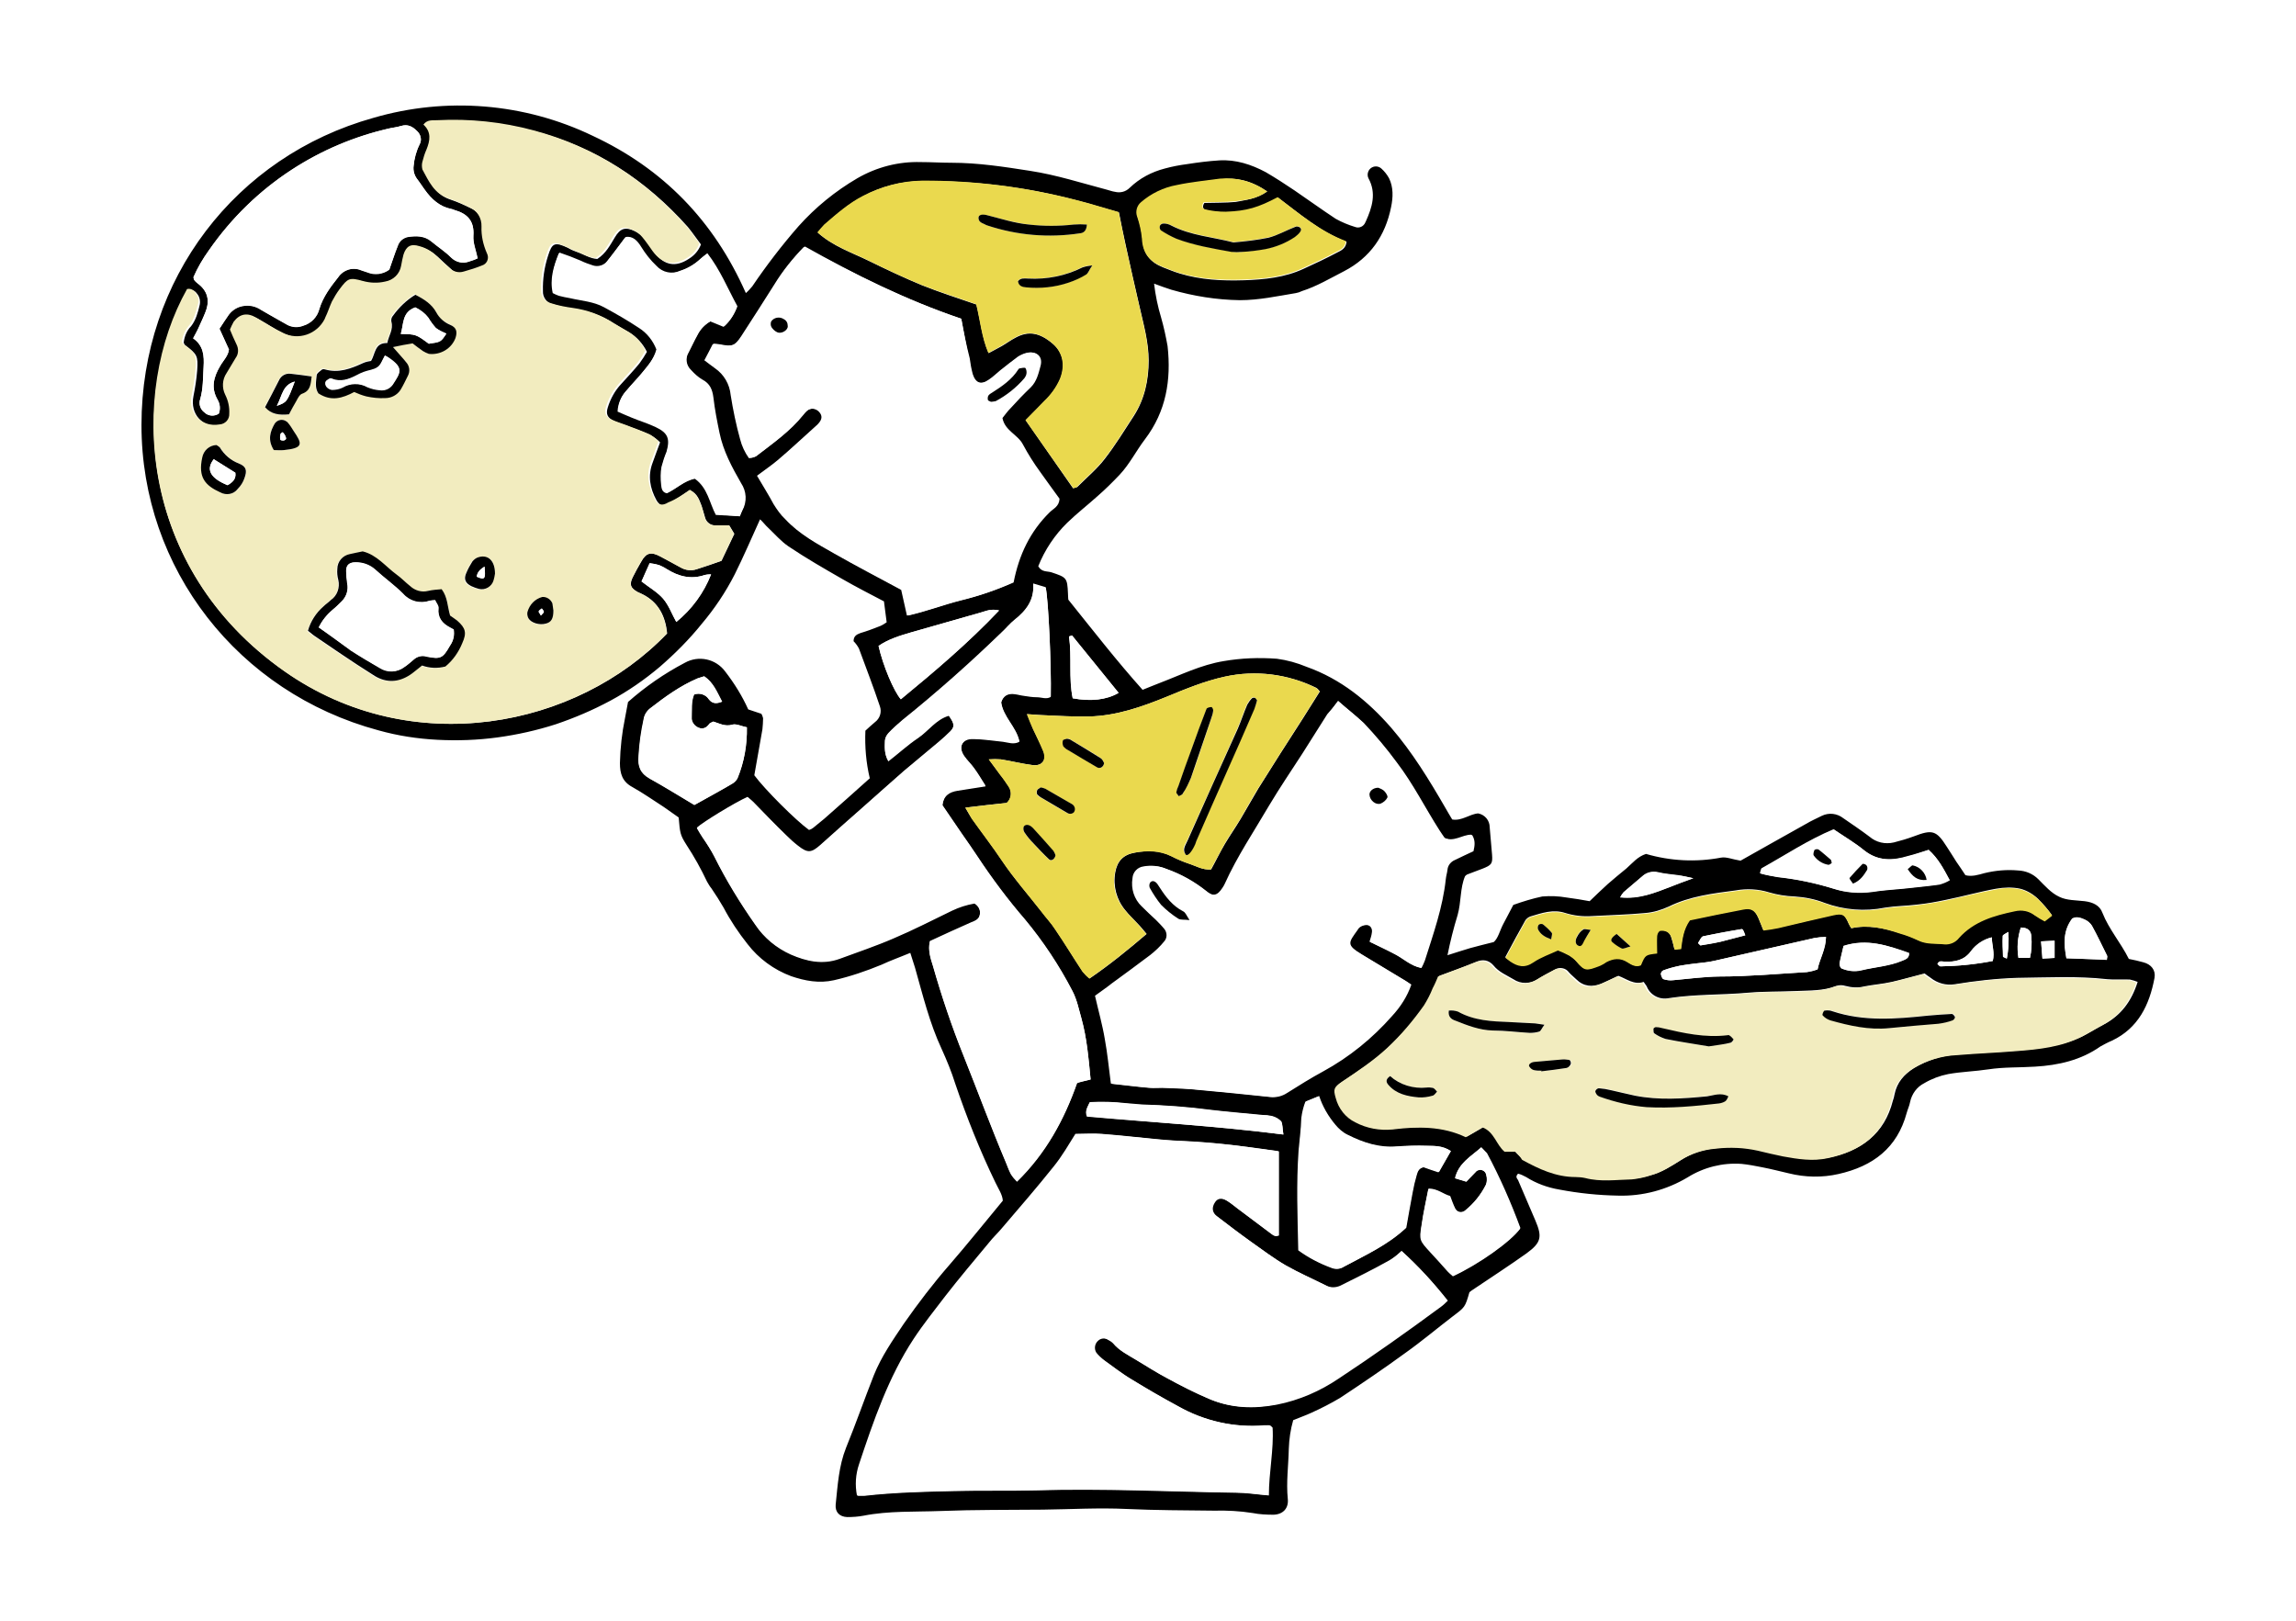 <svg xmlns="http://www.w3.org/2000/svg" xml:space="preserve" id="レイヤー_1" x="0" y="0" style="enable-background:new 0 0 680 480" version="1.1" viewBox="0 0 680 480"><style>.st0{fill:#fff}.st1{fill:#f2ecbf}.st2{fill:#ead94e}</style><path d="M0 0h680v480H0V0z" class="st0"/><path d="M630.5 284c1.5.3 2.9.6 4.3 1 2.3.6 3.7 2.3 3.3 4.6-1.5 8-4.8 14.9-12.6 18.6-1.2.5-2.3 1.1-3.4 1.7-5.8 4.1-12.5 5.6-19.4 6-4.6.3-9.2.1-13.8.8-3.9.6-8 .7-11.9 1.4-2.5.5-4.9 1.4-7.1 2.7-2.2 1.1-3.7 3.2-4.2 5.6-.2 1.1-.7 2.1-1 3.2-2.8 10.4-10 15.8-20.2 18.1-4.8 1.1-9.9 1-14.7-.2-2.6-.6-5.3-1.3-7.9-1.8-2-.4-4.1-.8-6.1-1-5.6-.4-11.2 1-16 4-6.2 3.7-13.3 5.6-20.5 5.4-5.9-.1-11.7-.7-17.5-1.8-3.5-.6-6.8-1.8-9.8-3.7-.8-.4-1.5-.8-2.4-1-.9.9-.3 1.4 0 1.9 1.7 4 3.4 7.9 5.1 11.9 2.1 4.9 1.8 6.6-2.6 9.8-5.2 3.7-10.6 7.2-15.8 10.7-.4.3-.8.5-1.1.8-1.3 4.5-1.3 4.4-5 7.2-4.7 3.6-9.2 7.4-14 10.8-6.3 4.6-12.8 9-19.3 13.3-2.7 1.6-5.6 3.1-8.5 4.4-1.7.8-3.5 1.4-5.4 2.2-.8 2.8-1.2 5.6-1.3 8.5-.1 4.9-.8 9.9-.3 14.8.3 2.8-1.4 4.6-4.2 4.7-2.1 0-4.2-.1-6.2-.5-3.8-.6-7.6-.8-11.4-.7-8.6-.1-17.3-.1-25.9-.5-8.3-.4-16.6.1-24.9.2-10.1.1-20.1 0-30.2.4-7.6.3-15.3-.1-22.9 1.4-1.6.3-3.2.4-4.8.4-2.3-.1-3.6-1.5-3.4-3.7.6-5.7.9-11.4 3.1-16.9 2.9-7.1 5.4-14.3 8.2-21.4 2.2-5.5 5.6-10.4 8.9-15.3 4.2-6 8.7-11.9 13.5-17.4 5.3-6.1 10.4-12.5 15.8-19-.1-1.8-1.3-3.5-2.2-5.4-4.6-9.5-8.5-19.3-11.9-29.3-1.1-3.5-2.5-6.9-4-10.2-3.6-7.7-5.6-16-7.9-24.1-.4-1.4-.9-2.7-1.4-4.4-1.6.7-3.1 1.2-4.5 1.8-1.3.5-2.7 1.1-4 1.7-4.6 1.9-9.3 3.5-14.1 4.6-4.4 1-8.6.2-12.7-1.2-5.1-1.9-9.6-5.2-12.9-9.5-2.7-3.4-5.1-7-7.1-10.8-1.1-1.9-2.3-3.8-3.6-5.7-.5-.6-.9-1.3-1.3-2-1.8-3.8-3.8-7.4-6.1-10.9-1.9-3-1.9-3.5-2.3-8.1-1.3-.9-2.8-2-4.4-3.1-3.1-2-6.1-4.1-9.3-5.9-3-1.6-3.7-4-3.7-7.1.1-4.5.6-8.9 1.5-13.3.3-1.6.6-3.1.9-4.8 5.1-4.5 10.7-8.4 16.8-11.6 4.1-2.3 9.2-1.2 12 2.6 2.7 3.5 5 7.2 6.8 11.2l3.9 1.3c.2.4.4.8.5 1.3 0 1.1-.1 2.2-.2 3.3-.8 4.6-1.6 9.1-2.4 13.6 3.1 4.2 12.2 13.3 16.2 16.2.4-.1.8-.3 1.2-.6l3.3-2.7c4.5-4 9.1-8 13.5-12-1.1-4.6-1.5-9.4-1.3-14.1.9-.8 1.8-1.7 2.8-2.5 1.5-1.1 2.1-3 1.5-4.7-1.9-5.7-4.1-11.4-6.2-17.1-.4-.8-1-1.6-1.6-2.2 0-1.5.9-2 2-2.4 2-.6 3.9-1.3 5.9-2.1.7-.3 1.3-.7 1.9-1.1l-.8-6.2c-4.2-2.2-8.3-4.3-12.3-6.6-5.4-3.1-10.8-6.2-16-9.7-2.2-1.5-4-3.6-6-5.5-.8-.7-1.4-1.6-2.4-2.5-2.6 5.7-4.9 11.1-7.5 16.3-2.7 5.3-6 10.2-9.8 14.7-3.7 4.6-7.9 8.8-12.4 12.7-4.5 3.8-9.4 7.2-14.6 10-5.2 2.8-10.6 5.1-16.2 7-5.6 1.8-11.4 3.1-17.3 3.9-5.9.8-11.8 1-17.7.7-5.9-.3-11.8-1.2-17.5-2.8-41.6-11.2-70.2-47.9-70.2-90.4 0-43.3 27.9-79.6 68.7-91 21.6-6.3 44.7-4.4 64.9 5.3 20.8 9.7 35.9 25.1 45.4 46.6.7-.6 1.3-1.3 1.9-2 4.2-6.2 8.8-12.2 13.7-17.8 5-5.6 10.9-10.4 17.4-14.2 5.7-3.3 12.2-5 18.8-4.8 3 0 6.1.2 9.1.2 7.9 0 15.6 1.2 23.3 2.4 7.8 1.2 15.2 3.6 22.8 5.6.8.2 1.5.5 2.3.6 1.6.4 3.2 0 4.4-1.2 2.9-2.8 6.5-4.7 10.4-5.7 2.2-.6 4.3-1 6.6-1.3 3.2-.5 6.3-.9 9.5-1.1 4.9-.3 9.5 1.2 13.8 3.5 2.9 1.7 5.7 3.5 8.5 5.4 4.1 2.8 8.1 5.7 12.2 8.4 1.8 1 3.7 1.8 5.7 2.4 1.2.5 2.6-.1 3.1-1.4 0 0 0-.1.1-.2 1.9-4.2 3.2-8.4.8-12.8-.5-1-.2-2.3.7-3 .9-.7 2.2-.7 3.1.1.9.8 1.7 1.8 2.3 2.9 1.3 2.7 1.2 5.6.6 8.5-1.7 8.5-6.2 15-13.9 19-4.1 2.1-8.1 4.5-12.5 5.9-.6.3-1.2.5-1.8.6-5.5.9-10.9 2.1-16.6 2.1-6.9-.1-13.7-1.2-20.3-3.1-1.6-.5-3.2-1.1-5.1-1.8.4 3.4 1.1 6.8 2.1 10.1.8 2.8 1.4 5.6 1.9 8.4 1.1 10-.4 19.3-6.7 27.6-2.6 3.4-4.5 7.3-7.5 10.5-2.1 2.2-4.2 4.3-6.5 6.3-3 2.7-6.1 5.1-9 7.9-3.7 3.6-6.7 8.1-8.6 12.9 1 1.8 2.6 1.4 3.9 1.8 4.5 1.5 4.7 1.6 4.9 6.3 0 .8.1 1.6.1 1.8 7.4 9.2 14.3 18.1 22 26.7 1.8-.7 3.4-1.4 5-2 6.3-2.4 12.3-5.4 19-6.5 5.2-.9 10.5-1.1 15.8-.7 3 .4 5.9 1.2 8.8 2.4 10.1 3.6 18.1 10.1 25 18 6.3 7.3 11.3 15.5 16.1 23.8.6 1.1 1.3 2.2 2 3.4 2.9.5 5.1-1.6 7.7-1.8 2 .4 3.4 2.1 3.4 4.1.2 2.7.5 5.4.7 8.1.2 2.7-.1 3.1-2.9 4.2-1.5.6-3 1.1-4.5 1.7-.2.1-.4.3-.6.5-1.5 3.5-1.1 7.6-2.2 11.5-1.2 3.9-2.2 7.9-3 11.9 2.6-.8 4.6-1.5 6.7-2.1 2.1-.6 4.3-1.1 7-1.8 1.3-1.1 1.8-3.4 2.8-5.3 1-1.8 1.9-3.7 3-5.7 2.8-1 5.7-1.9 8.6-2.5 2.4-.2 4.8-.1 7.1.3 2.4.3 4.7.7 6.9 1.1 1.9-1.8 3.6-3.5 5.4-5.1 1.8-1.6 3.7-3.1 5.5-4.6 1.8-1.6 3.3-3.5 5.8-4.3 7.2 2.1 14.8 2.5 22.2 1.1 1.6-.3 3.3.5 5.8.9 6.1-3.4 12.7-7.2 19.4-10.9 1.5-.9 3.1-1.6 4.7-2.4 2.1-1 4.5-.7 6.3.7 2.6 1.8 5.3 3.6 7.8 5.5 2 1.7 4.6 2.3 7.2 1.7 2-.5 4-1.1 5.9-1.8 5.5-2.1 6.7-1.8 9.8 3.1 1 1.5 1.9 3 2.8 4.4.9 1.3 1.8 2.6 2.7 4 1.9.5 3.8-.1 5.6-.6 3.3-.8 6.6-1.1 10-.8 2.3.1 4.4 1 6 2.6 1.9 1.9 3.8 4.1 6.2 5.2 2.2 1.1 5 1 7.5 1.3 2.4.3 4.5 1.2 5.3 3.5 1.9 4.8 5.4 8.8 7.8 13.6zM204.3 145.1c-2 1.3-3.9 2.7-5.9 4-1.7 1.1-3 .8-4-1-1.9-3.5-2.6-7.2-1.1-11.1.7-1.9 1.4-3.9 2.2-6-.8-.8-1.7-1.5-2.7-2.1-2.3-1.1-4.7-1.9-7.1-2.8-1.3-.5-2.7-.9-4-1.5-1.8-.9-2.3-2-1.7-3.9.8-2.6 2.1-5 4-7 1.8-2 3.7-4 5.4-6.1.8-1.1 1.6-2.3 2.2-3.4-1.2-2.4-3-4.4-5.3-5.8-1.4-.8-2.8-1.6-4.1-2.4-3.6-2.4-7.7-3.9-12-4.5-2.2-.3-4.4-.8-6.5-1.4-1.8-.4-3-2.1-2.9-3.9-.1-3.5.4-7 1.5-10.4 1.2-3.9 2-4.2 5.9-2.4.8.5 1.7.9 2.6 1.2 2.1.7 4 2 6.1 2.1 2.6-1.7 3.8-4.1 5.2-6.4 1.6-2.7 3.1-3.2 6-1.8 1 .5 1.9 1.2 2.6 2 1.1 1.3 2.1 2.8 3.1 4.2 2.8 3.9 6.3 4.6 10.3 1.9 1.6-1 2.8-2.4 3.5-4.2-1.3-1.7-2.5-3.5-3.9-5.2-12.3-13.8-27.2-23.6-45.2-28.3-9.3-2.5-18.9-3.5-28.5-3-1.4.1-2.9-.3-4.1 1.3 2.3 2.2 2 4.7.9 7.4-.5 1.2-.9 2.4-1.2 3.6-.3.8-.3 1.6 0 2.3 1.9 3.5 3.5 7.2 7.8 8.6 2.1.7 4.1 1.6 6.1 2.6 2.3 1 3.7 3.3 3.6 5.7-.1 2.7.5 5.4 1.6 7.9.7 1.2.3 2.7-.9 3.4-.2.1-.3.2-.5.2-1.8.7-3.6 1.4-5.4 1.8-1.6.5-3.3.1-4.4-1.1-1.3-1.2-2.6-2.3-3.9-3.6-1.4-1.3-3.1-2.3-4.9-2.8-2.6-.8-4 0-4.7 2.5-.3 1.1-.5 2.2-.7 3.3-.4 2.4-2.4 4.3-4.8 4.7-2.2.5-4.5.4-6.6-.2-3.9-1.1-4.4-.9-6.8 2.4-.9 1.2-1.6 2.4-2.3 3.7-.8 1.6-1.3 3.3-2 4.8-2.1 4.6-7.6 6.7-12.2 4.6-.1 0-.2-.1-.3-.1-2.7-1.3-5.2-3-7.9-4.5s-4.9-1.2-6.7 1.2c-.4.7-.8 1.5-1.1 2.3.6 1.4 1.1 2.9 1.9 4.3.7 1.3.7 2.9-.2 4.1-1 1.5-1.8 3-2.7 4.5-1.3 1.9-1.5 4.3-.4 6.4.9 1.7 1.3 3.6 1.2 5.6 0 1.7-1.3 3.1-2.9 3.2-5.4.9-9.3-3.3-8.2-8.7.5-2.5.9-5 1.1-7.6.3-4.3 0-4.8-3.6-7.5-.1-.1-.2-.3-.4-.7.2-1.8.9-3.6 2.2-4.9 1.4-1.8 2-4 2.5-6.1.3-1.1.1-2.3-.5-3.2-.6-.9-1.4-1.7-2.7-1.4C38.3 116 40.4 168 84.3 198.8c37.8 26.5 86.5 16.8 113.3-11.2-.5-5-2.5-9.3-7.5-11.7-.4-.2-.9-.4-1.3-.6-2.1-1.2-2.4-2.2-1.4-4.3.8-1.6 1.6-3.1 2.5-4.6 1.5-2.8 3-3.1 5.9-1.5 2 1.1 3.9 2.1 5.9 3.2 1.4.8 3.1 1 4.6.5 2.6-.8 5.1-1.7 7.4-2.5 1.4-2.9 2.6-5.5 3.8-8l-1.5-2.5h-4.2c-1.3 0-2.5-.9-2.9-2.1-.4-1.2-.7-2.5-1.1-3.7-.7-1.7-1.1-3.5-3.5-4.7zm210.8 225.4c-1.3 1.3-2.7 2.4-4.3 3.5-4.5 2.4-9.1 4.7-13.6 7-1.3.7-2.9.6-4.2-.1-4-2-8.1-3.8-12-6-3.6-2.1-6.9-4.6-10.3-7-3.5-2.5-6.9-5.1-10.3-7.7-1.4-1.1-1.6-2.6-.5-4.2.8-1.2 2.1-1.3 3.8-.2 1.1.7 2 1.5 3.1 2.3l9.6 7.2c.6.4 1.1 1.2 2.4.6V341l-6.6-.9c-7.9-1.2-15.8-1.9-23.8-2.2-2.1-.1-4.1-.3-6.2-.5-5.2-.5-10.5-1.1-15.7-1.5-2.5-.2-5.1 0-7.7 0-2.1 3.1-3.9 6.5-6.3 9.5-5.1 6.3-10.5 12.5-15.7 18.7-1.1 1.3-2.4 2.6-3.5 3.9-4.4 5.3-8.8 10.5-13 15.9-3.3 4.1-6.6 8.3-9.4 12.7-7.5 11.4-11.9 24.3-16.2 37.2-1 2.9-1.3 6.1-.6 9.2h2c8.9-1 17.8-1.2 26.7-1.4 8-.2 16 0 24-.2 19.8-.6 39.6.4 59.4.7 3 0 6 .5 9.6.8 0-6.9 1.5-13.6 1.1-20.1-.5-.4-.6-.6-.7-.6-.5-.1-1-.1-1.4 0-9 .7-18-1.3-25.8-5.7-4.6-2.5-9.2-5.1-13.7-7.9-2.9-1.7-5.5-3.8-8.2-5.7-.9-.7-1.7-1.4-2.4-2.3-.7-1.1-.5-2.6.5-3.5.8-.8 2.1-.9 3.1-.3.6.3 1.1.6 1.6 1.1 1.8 2.1 4.2 3.4 6.6 4.8 3.1 1.9 6.2 3.9 9.5 5.6 4.1 2.2 8.2 4.3 12.4 6.1 6.4 2.7 13 2.9 19.8 1.6 6.6-1.3 12.8-4 18.4-7.8 10.3-6.8 20.3-13.9 30.2-21.2.7-.5 1.4-1.2 2-1.8-4.3-5.4-8.8-10.3-13.7-14.7zm33.7-29.4c.7.8 1.5 1.5 2.4 2.2 4.9 2.7 10 5.1 15.8 5.1 1 0 1.9.1 2.9.3 4.6 1.2 9.2.4 13.8.4 1.9-.2 3.8-.6 5.6-1.2 3.1-.9 5.8-2.6 8.5-4.3 3.2-2.1 6.9-3.3 10.8-3.6 4.1-.5 8.3-.2 12.4.6 2.5.6 5 1.2 7.5 1.7 4.4.9 8.8 1.5 13.3.5 9.5-2 16.3-7 18.8-16.8.2-.6.4-1.2.5-1.9.7-3.5 2.8-5.9 5.8-7.8 4-2.4 8.5-3.8 13.1-4 5.9-.5 11.8-.7 17.7-1.2 6.5-.6 13.1-1.3 19.1-4.2 2.1-1.1 4.2-2.4 6.3-3.5 5.1-2.7 8.2-6.9 10-12.6-.7-.3-1.5-.5-2.3-.7-2.2-.1-4.5.1-6.7-.1-8.9-1-17.8-.5-26.7-.4-6.2.2-12.4.9-18.5 1.9-2.5.4-5.1-.3-7.1-1.9-.8-.5-1.5-1.1-1.8-1.3-3.6.9-6.6 1.8-9.7 2.5-2.7.6-5.4.8-8 1.3-1.9.5-3.8.4-5.7-.1-.9-.3-1.9-.3-2.8 0-3.8 1.5-7.8 1.3-11.8 1.5-4.8.2-9.6.1-14.3.5-7.8.7-15.6.4-23.4 1.6-2.8.6-5.6-.9-6.6-3.5-.3-.4-.6-.9-.9-1.3-2.9 1-5.2-1-7.5-1.8-1.8.8-3.4 1.6-5 2.3-2.7 1.1-5.3.9-7.5-1.3-.7-.7-1.5-1.3-2.1-2-1-1.4-2.9-1.7-4.3-.8-1.7.9-3.4 1.8-5 2.8-2.2 1.4-5 1.5-7.2 0-2-1.2-4.3-2.1-5.9-4.1-1.4-1.6-3.2-1.9-5.2-1-3.5 1.5-7.1 2.7-10.8 4.1-.5 1.2-1 2.3-1.6 3.5-.8 1.8-1.6 3.5-2.6 5.1-3.2 4.6-6.9 8.8-10.9 12.6-4.1 3.9-8.7 6.9-13.4 10-2.3 1.5-2.6 2.1-1.8 4.8.8 3.1 2.9 5.8 5.8 7.2 3.4 1.8 7.3 2.5 11.1 2.1 7.3-.9 14.7-.9 21.6 2.3 1.8-1 3.4-2 5-2.9 3.4 1.4 4 5.1 6.5 7.2l2.8.2zm-52.5-133.5c-1.2 1.7-2.1 2.8-2.9 4-2.5 3.9-4.9 7.8-7.4 11.7-3.2 5.1-6.7 10.1-9.8 15.3-4.5 7.7-9.6 15.1-13.2 23.3-.2.4-.5.8-.7 1.2-1.6 2.4-2.9 2.6-5 .8-3.5-2.8-7.4-5-11.7-6.5-2.1-.9-4.4-1.1-6.6-.7-1.8.2-3.2 1.7-3.3 3.5-.6 3 .5 6.1 2.7 8.3 1.4 1.3 2.8 2.6 4.2 4 .9.9 1.8 1.8 2.6 2.8.9 1 .8 2.6-.1 3.6-1.2 1.5-2.6 2.8-4.1 4-3.8 2.9-7.6 5.7-11.5 8.5-1.7 1.2-3.3 2.4-4.9 3.6 1 4.4 2.1 8.6 2.9 12.8.8 4.3 1.2 8.7 1.8 13.2 3.9.4 7.6.9 11.2 1.2 1.3.1 2.5 0 3.8 0 2.9.1 5.7.2 8.6.4 7.8.7 15.5 1.5 23.3 2.3 1.7.2 3.5-.2 5-1.2 3.5-2.2 7-4.4 10.7-6.4 7.7-4.2 14.6-9.8 20.4-16.4 2.5-2.7 4.5-5.8 5.7-9.3-.5-.3-1-.7-1.5-1-4.4-2.6-8.7-5.3-13.1-7.9-4.8-2.9-4-3.5-1.3-7.3.2-.4.6-.8 1-1 .7-.4 1.4-.5 2.2-.4 1 .3 1.5 1.3 1.3 2.3-.2.9-.5 1.7-.7 2.7 2.7 1.3 5.1 2.5 7.5 3.7 2.5 1.3 4.6 3.4 7.6 4 .4-.7.7-1.5 1-2.2 2.5-7.9 5.3-15.7 6.2-24.1.1-1 .4-1.9.5-2.8.1-1.3 1-2.4 2.2-2.9 1.9-.9 3.7-1.8 5.5-2.6.4-1.7.6-3.2-.4-4.8-2.7.1-5.1 2.4-8.1.9-.4-.6-1-1.4-1.5-2.2-4.3-6.7-7.8-13.8-12.7-20.2-3-4.1-6.3-8-9.8-11.7-2.5-2.3-4.9-4.1-7.6-6.5zM284.7 94.4c-16.6-5.6-31.5-13.1-46.3-21.4-3.4 3.4-6.3 7.1-8.8 11.2-3.3 5.1-6.5 10.2-9.8 15.3-1.9 2.9-3 3.2-6.4 2.5-.7-.1-1.4-.2-2-.2-.8 1.6-1.6 3.1-2.5 4.8 1.2.9 2.2 1.7 3.2 2.4 2.7 1.8 4.4 4.7 4.6 7.9.7 4.4 1.6 8.8 2.8 13.1.5 2 1.4 4 2.6 5.6.7 0 1.3-.2 1.9-.5 4.9-3.8 10-7.3 14-12.3.3-.4.6-.7 1-1.1 1.1-1 2.8-.9 3.8.2l.1.1c1 1 1 2.1-.2 3.4-.2.2-.4.5-.7.7-3.8 3.4-7.6 6.9-11.4 10.2-1.9 1.6-4 3-6.1 4.6 1.7 2.9 3.5 5.6 4.9 8.4 1 1.6 2.1 3.2 3.5 4.5 4.1 4.4 9.3 7.2 14.4 10.1 6.5 3.7 13.1 7.1 19.9 10.8l1.7 7.6c5.5-1.2 10.6-3.2 15.8-4.5 5.3-1.3 10.5-3.1 15.5-5.3 1.6-8.2 4.9-15.1 10.7-20.8 1.1-1.1 2.8-1.7 2.9-4-1.8-2.5-3.8-5.2-5.7-7.9-1.9-2.6-3.6-5.3-5.1-8.1-1.5-3-5.4-4.1-6.1-7.9.8-1 1.5-2 2.4-2.9 1.9-2.1 3.9-4.2 6-6.2 1.8-1.8 2.3-4.2 2.9-6.4.7-2.7-1.1-4.3-3.8-3.8-.9.2-1.8.6-2.6 1.1-1.8 1.3-3.6 2.7-5.3 4.1-1.1.9-2.2 1.9-3.3 2.7-2.4 1.7-4.2 1.2-5.1-1.6-.4-1.5-.7-3.1-.9-4.7-1-3.9-1.8-7.8-2.5-11.7zM323 319.7c-.6-6.3-1.1-12.2-2.7-17.9-.8-2.8-1.3-5.7-2.7-8.2-3.9-7.5-8.6-14.6-14-21.1-5.1-5.9-9.8-12.2-14.1-18.7-1.5-2.3-3-4.5-4.6-6.7-2-2.9-4-5.8-5.8-8.5.3-2.9 2-4 4.5-4.4 2.6-.4 5.2-.8 8.3-1.3-1.3-2-2.2-3.6-3.3-5.1-.9-1.3-2.1-2.4-3-3.7-1.9-2.7-.7-5.3 2.5-5.2 3 0 6 .5 9 .8 1.5.2 3.1.9 4.8 0-.9-4.3-4.8-7.2-5.4-11.6.6-2 2-2.8 4-2.5.9.1 1.9.4 2.8.5 1.3.2 2.5.4 3.8.4 1.4 0 2.8.7 4.1-.1.2-9.1-.7-28.7-1.5-32.3L306 173c.4 4.8-2.1 8-5.5 10.7-1.4 1.1-2.5 2.5-3.8 3.7-9.4 9.2-19.2 17.8-29.4 26-1.5 1.2-2.9 2.5-4.2 3.9-.6.5-.9 1.3-1 2.1 0 2-.2 4 1 6.1 3.1-2.4 5.8-4.9 8.8-6.9 3.1-2.1 5.3-5.5 9.1-6.6 1.7 2.4 1.8 3.2.5 4.7-1.1 1.1-2.3 2.2-3.5 3.2-3.4 2.9-6.9 5.7-10.3 8.6-4.1 3.5-8.2 7.2-12.2 10.8-4.2 3.7-8.3 7.4-12.5 11.1-2.7 2.4-3.8 2.5-6.6.3-1.3-1-2.5-2-3.6-3.2-3.1-3-6.1-6.1-9.1-9.2-.8-.8-1.6-1.4-2.3-2.1-3.6 1.6-13 7.3-15 9.1.5.9 1.1 1.9 1.7 2.8 1.3 1.8 2.5 3.7 3.5 5.7 3.5 7 7.6 13.7 12.1 20.1 2.6 3.9 6.3 6.9 10.5 8.8 4.6 2 9.4 3.1 14.4 1.3 5.4-2 10.8-3.8 16.1-6.1 5.9-2.5 11.5-5.4 17.3-8.2 2.1-1 4.3-1.7 6.6-2.1 1.2.7 1.9 2.1 1.6 3.4-.3 1.5-1.5 1.9-2.7 2.4-4.1 1.8-8.1 3.7-12.1 5.5-.6 2.7.2 5 .9 7.2 2.6 9.1 5.6 18 9.1 26.7 4.2 10.5 8.1 21.1 12.5 31.5.5 1.2.9 2.4 1.5 3.5.5.8 1.1 1.5 1.8 2.2 8.6-8.4 14-18.4 17.8-29.2 1.4-.5 2.5-.7 4-1.1zm-37.1-80.5c.9 1.5 1.4 2.5 2 3.3 3 4.2 6.1 8.2 8.9 12.4 3.5 5.3 7.8 10.1 11.7 15.1 1.4 1.8 2.9 3.4 4.1 5.3 2.8 4.1 5.3 8.3 8.1 12.5.6.7 1.2 1.4 2 2 6-4.1 11.4-8.5 16.9-13.2-1-1.2-1.8-2.2-2.7-3.1-1.2-1.3-2.5-2.5-3.6-3.9-2.6-3.1-3.7-7.2-3-11.2.6-3.4 2.4-5.3 5.9-5.9 3.7-.7 7.3-.7 10.8 1.1 1.7.9 3.4 1.6 5.2 2.2 2.1.7 4 1.9 6.5 1.7 1.4-2.5 2.6-5.1 4.1-7.6 1.5-2.5 3.1-4.8 4.6-7.3 1.8-3 3.5-6.1 5.3-9.1 4.3-6.9 8.7-13.8 13.1-20.6l5.1-8.1c-.4-.5-.7-.9-1.1-1.1-8.4-4.1-17.9-5.3-27-3.3-6 1.3-11.6 3.6-17.1 5.9-7.4 3-15 5.7-23.1 5.9-4.6.1-9.2-.2-13.9-.4-1.4-.1-2.7-.2-4.5-.3.7 1.8 1.3 3.1 1.8 4.4 1 2.2 2.1 4.3 3 6.5 1.1 2.6-.3 4.5-3.1 4.2-3.2-.4-6.3-1.2-9.4-1.7-1.2-.1-2.4-.1-3.6 0 1.3 1.8 2.3 3.2 3.4 4.6.9 1.1 1.7 2.3 2.5 3.5 1 1.5.8 3.5-.6 4.8-3.9.4-7.7.8-12.3 1.4zm31.9-94.6c.6-.2 1.2-.2 1.4-.5 2.7-2.7 5.7-5.2 8-8.2 3.1-4 5.8-8.4 8.6-12.7 3.2-5 4.4-10.6 4.4-16.4 0-5.5-1.5-10.7-2.7-16-1.4-6.1-2.8-12.1-4.1-18.2-.7-3.2-1.4-6.5-2-9.7-4.3-1.2-8.3-2.5-12.3-3.5-15-4-30.5-5.9-46-5.8-6.1.1-12.1 1.6-17.4 4.5-4.3 2.2-7.9 5.4-11.5 8.5-.7.7-1.4 1.5-2 2.3 4.6 4.1 10.1 5.9 15.2 8.4s10.4 5 15.7 7.2c5.3 2.1 10.8 3.9 16.1 5.7 1.2 4.9 1.6 9.7 3.6 14.4 1.4-.8 2.7-1.4 3.9-2.1 1.4-.8 2.7-1.8 4.1-2.5 3.7-2 7-1.6 11 1.8 3.1 2.6 3.8 6.5 2.2 10.5-1.1 2.5-2.7 4.7-4.7 6.6-1.8 1.8-3.6 3.6-5.5 5.6 4.7 6.7 9.3 13.4 14 20.1zM141.4 76.5c-.5-2.4-1.4-4.5-1.2-6.7.3-4.3-1.8-6.5-5.6-7.6-.3-.1-.6-.3-.9-.3-3.5-.7-5.9-2.9-7.9-5.7-.8-1-1.4-2.1-2.2-3.1-.9-1.2-1.3-2.6-1.1-4 .2-2.2.8-4.4 1.8-6.4.7-1.3.3-2.9-.8-3.9-1.3-1.3-2.7-2.1-4.7-1.5-1.2.4-2.5.5-3.8.8-10.1 2.4-19.8 6.5-28.5 12.1-9.7 6.3-18 14.4-24.6 23.9-1.8 2.5-3.4 5.2-4.6 8 .1.5.1.6.2.8.3.4.6.7 1 1 3 2.2 3.7 5.1 2.4 8.4-.6 1.6-1.4 3.2-2.1 4.8-.5 1-1 2-1.6 3.1 3.1 2.2 3.3 5.2 3.1 8.5-.2 3.2-.1 6.4-1 9.5-.5 1.4 0 3 1.2 3.9 1.2 1.2 3 1.3 4.3.4.5-1.4.3-3-.4-4.2-2-3.5-1.1-6.7.8-9.9.9-1.6 2.4-3 2.6-4.9L65 97.3c1-1.5 1.9-2.9 2.8-4.2 1-1.3 2.4-2.2 4-2.5 1.9-.4 3.9 0 5.5 1.1 2.6 1.6 5.2 3 7.9 4.5 1.4.7 3.1.8 4.6.2 2.4-.7 4.2-2.6 4.8-5 1.1-3.6 3.3-6.5 5.6-9.4 1.5-2.2 4.4-3 6.8-2l1.8.6c2.2.8 4.6.5 6.5-.8.9-2.5 1.6-4.8 2.5-7 .5-1.4 1.6-2.5 3.1-2.7 2.4-.3 4.8-.4 6.8 1.3 1.9 1.6 4.1 3 5.9 4.8 1.4 1.4 3.4 1.9 5.3 1.2.8-.2 1.7-.5 2.5-.9zm77.7 76.4c.3-.7.5-1.2.8-1.8 1.4-2.6 1.2-5.6-.4-8-2.7-4.7-5.3-9.5-6.4-14.9-.7-3.4-1.4-6.9-1.8-10.4-.3-2.4-1-4.2-3.3-5.4-1.2-.7-2.3-1.7-3.3-2.8-1.5-1.4-1.8-3.6-.7-5.3.9-1.7 1.7-3.5 2.6-5.1.9-1.8 2.3-3.2 4-4.2l3.9 1.6c1.8-1.6 3.1-3.7 3.9-5.9-2.9-5.3-5.1-10.8-8.9-15.7-.9.7-1.6 1.3-2.3 1.9-1.7 1.5-3.6 2.6-5.8 3.3-2.4 1.1-5.2.5-7-1.5-1.7-1.6-3.2-3.5-4.5-5.6-1.1-1.8-2.5-3.3-4.6-2.9-2 2.6-3.7 4.9-5.4 7.1-1 1.3-2.8 1.8-4.3 1.3-1.2-.4-2.4-.8-3.6-1.4-2.1-.9-4.2-1.7-6.3-2.4-1.7 4-2.7 7.7-1.8 11.8.6.3 1.2.6 1.8.8 1.1.3 2.2.5 3.3.7 3.4.7 7 .9 10.1 2.7 3.5 1.9 7 3.8 10.3 6.1 2.4 1.5 4.2 3.8 5.2 6.4-.8 3-2.7 5-4.4 7.1-1.4 1.7-3 3.3-4.4 5-1.7 1.7-2.6 3.9-2.7 6.3l4.2 1.8c2.4.9 4.8 1.7 7.1 2.8 3.6 1.7 4.3 3.4 3.2 7.3-.6 1.5-1.1 3-1.5 4.5-.3 1.7-.3 3.5-.1 5.2.1 1 .2 2.3 1.7 2.6 2.8-1.3 5.1-3.7 8.3-4.3 3.8 2.7 4.3 7.1 6.2 10.7l6.9.6zm329.2 122c5-1.1 9.7 0 14.3 1.4 1.8.5 3.6 1.2 5.3 2 2.5 1.3 5.3 1 8 1.2 1.6.1 3.2-.6 4.2-1.9 4.4-4.9 10.4-6.6 16.5-7.9 2-.5 4.2-.1 5.9 1.2l3 1.8 2.2-1.7c-1.2-1.7-2.6-3.3-4.1-4.8-1.5-1.4-3.3-2.5-5.3-3-2.3-.5-4.8-.4-7.1 0-5 .9-9.9 2.3-14.9 3.3-2.8.6-5.6 1.1-8.5 1.4-3.2.4-6.4.4-9.5.9-6 1.2-12.2.7-17.9-1.4-2.8-1.1-5.8-1.7-8.9-1.9-2.6-.1-5.1-.5-7.5-1.2-3.2-1-6.6-1.2-9.9-.6-6.8.9-13.6 1.7-19.9 4.8-2.2 1-4.5 1.7-6.9 1.9-5.2.5-10.5.6-15.7.9-2.7.2-5.4-.1-8-.9-3.6-1.2-6.9 0-10.3 1-.6.2-1.1.6-1.5 1.1-2 3.6-4 7.2-6 11 .5.4.9.7 1.3 1 2.3 1.6 4.4 2.1 7 .3 2.2-1.5 4.8-2.4 7.2-3.5 1.1.4 2.2 1 3.3 1.5.8.5 1.6 1.1 2.2 1.8 2.4 2.8 2.9 2.9 7.1 1.2.6-.3 1.1-.6 1.7-1 2.1-1.2 4.1-1.4 6.3 0 1.2.8 2.5 1.6 4 .9 1.3-3.1 1.3-3.1 4.8-3.5 0-1.7-.1-3.4 0-5.2 0-.5.5-1.4.9-1.5.8-.1 1.5 0 2.2.4.5.4.9.9 1.1 1.5.4 1.2.7 2.4 1 3.7.7-.1 1.3-.1 1.9-.2.4-3 .7-5.8 2.6-8.5 5.2-1 10.5-2.2 15.8-3.2 2.4-.4 3.5.3 4.5 2.5.5 1.1.9 2.3 1.5 3.7 1.6-.3 3-.4 4.4-.7 5.4-1.2 10.9-2.5 16.3-3.8 2.8-.6 3.4-.2 4.6 2.6.3.6.5 1 .8 1.4zm-118.6 66c-2.6-1.7-5-1.5-7.4-1.5-2.9-.1-5.7 0-8.6.2-5.3.5-10-1.1-14.7-3.4-1.4-.7-2.7-1.7-3.7-3-2.1-2.5-3.7-5.4-4.8-8.5l-3.9 1.6c-.6 1.6-1 3.2-1.2 4.9-.1 3.2-.5 6.3-.8 9.5-.7 9.9-.3 19.7-.1 29.6 3 2.2 6.3 3.9 9.8 5.2 1.2.5 2.6.4 3.6-.3 6.3-3.4 12.8-6.4 18.4-11.5.6-3.3 1.2-7 1.9-10.5.3-1.7.7-3.4 1.2-5.1.3-1.1.8-2.1 2.2-2.4 1.4.5 2.8 1 4.4 1.5 1.3-2.1 2.4-4 3.7-6.3zM375.3 56.7c-4.7-3.2-9.1-4.2-13.8-3.6-4.3.5-8.6 1-12.8 1.9-3.9.7-7.6 2.4-10.6 5.1-1.3 1-1.7 2.8-1.1 4.3.7 2.1 1.2 4.3 1.4 6.5.2 4.3 2.3 6.8 6.1 8.3 1.6.6 3.2 1.3 4.9 1.8 6.2 1.9 12.6 2.2 19 2 6.1-.2 12.1-.8 17.7-3.4 3.3-1.5 6.7-3.1 9.9-4.8 1.2-.6 2.6-1.2 2.8-3.2-7.7-2.9-13.9-8.3-20.2-13-5.7 3-9.1 4.1-15.4 4.3-2.1 0-4.1-.2-6.1-.7-.8-.2-1.1-1.1-.4-2.1 3-.1 6.2 0 9.3-.3 2.9-.6 6-.8 9.3-3.1zM221.2 215.4c-1.6-.3-3.1-1.1-4.3-.8-2.2.7-4-.4-5.7-.9-.5.3-.9.4-1.1.6-.8 1.2-1.9 1.8-3.3 1.2-1.2-.5-2.1-1.7-2-3 .1-2.3-.2-4.7.7-6.8 1.6-.6 3.5-.1 4.4 1.4 1 1.3 2.2 1.4 3.9.7-1.6-2.8-2.6-5.7-5.3-7.5-.7.2-1.3.4-1.9.6-5.2 2.2-9.7 5.5-14.1 8.9-1 .8-1.7 1.9-1.9 3.2-.8 3.6-1.3 7.2-1.5 10.9-.3 3 .5 5.1 3.3 6.7 4.5 2.5 8.8 5.2 13.2 7.8 3.7-2.1 7.5-4.1 11.2-6.3.7-.4 1.2-1 1.6-1.7 2-4.7 2.9-9.8 2.8-15zm217.5 124.4c-3 2.7-6.7 4.6-7.8 9.1l3.3 1c.9-1 1.8-1.9 2.7-2.8.6-.8 1.8-.9 2.6-.3.4.3.6.7.7 1.2.3.9.3 1.9-.1 2.8-1.5 3-3.6 5.6-6.2 7.7-.8.7-2.1.6-2.7-.3-.1-.1-.1-.2-.2-.3-.6-1.2-1-2.4-1.5-3.7-2-.5-3.7-2.2-6.4-2.2-.7 3.6-1.5 7.1-2 10.7-.7 4.5-.6 4.5 2.6 8 1.6 1.8 3.2 3.6 4.8 5.3.6.7 1.3 1.2 1.9 1.8 7.5-3.5 17.1-10.3 19.9-14.1-2.8-7.6-6.1-15.1-9.9-22.2l-1.7-1.7zm132.5-88.1c-2 .7-4 1.4-5.9 1.9-4.6 1.4-9 1.5-13.1-1.7-2.8-2.3-6-4.1-9-6.2-7.6 3.2-14.3 7.6-21.2 11.5-.3.2-.3.8-.6 1.5 1.7.5 3.5.8 5.2 1.1 5.5.6 11 1.7 16.4 3.4 3.7 1.2 7.5 1.5 11.4 1 3.1-.5 6.3-.7 9.5-1 3.5-.4 7-.7 10.5-1.2 1.1-.3 2.1-.7 3.1-1.3-1.9-3.5-3.6-6.6-6.3-9zm-275.3-70.9c-2.5-.6-3.9.2-5.4.6-6.9 2-13.8 3.9-20.7 5.9-3.4 1-6.7 2-9.6 4 1.3 5.8 4.5 13.4 6.6 15.8 10-8.2 19.8-16.5 29.1-26.3zm244.9 96.7c-1.1 0-2.3.1-3.4.3-9.8 2.2-19.6 4.5-29.4 6.7-.9.2-1.9.4-2.8.5-2.5.3-5.1.6-7.6 1-1.7.4-3.4.8-5 1.4-.4.2-.7.6-.7 1.1.1.6.4 1.4.8 1.5.9.3 1.8.4 2.8.3 4.6-.4 9.1-1 13.8-1.1 8.6 0 17.2-.8 25.8-1.3 1.1-.2 2.2-.5 3.2-.8.6-3.2 2.4-6 2.5-9.6zM380.1 336c-.3-1.8-.2-3-.7-3.8-.8-.8-1.7-1.4-2.8-1.6-.9-.2-1.9-.3-2.8-.3-5.1-.5-10.1-.9-15.2-1.5-6.8-.9-13.6-1.4-20.5-1.6-1.6 0-3.2-.2-4.8-.4-3.5-.4-7-.5-10.6-.3-.6 1.4-1.5 2.5-.8 4.2 19.1 1.7 38.3 2.7 58.2 5.3zM190 172.2c2.3 1.8 4.7 3.1 6.4 5.1 1.7 2 2.6 4.6 3.9 6.9 4.6-3.7 8.2-8.6 10.3-14.1-.6 0-1.3 0-1.9.2-4.1 1.4-7.8.4-11.3-1.8-.7-.5-1.4-.8-2.1-1.1-.9-.3-1.9-.5-2.9-.6-.9 1.9-1.6 3.6-2.4 5.4zm127.5 16-.9.3c.9 6.1-.2 12.3 1.1 18.3 5.3 1 10 .5 13.6-1.6l-13.8-17zM545 286.3c.1.1.2.3.3.4 1.9.9 4 1.1 6 .6 4-.9 8.2-1.2 12-2.8.9-.4 2.2-.6 2.1-2.3-6.3-2.2-12.5-4.3-19.4-2.1-.4 1.8-.9 3.5-1.2 5.2 0 .4.1.7.2 1zm67-2.5c4.1.2 8 .3 11.9.4.1-.7.2-1 .1-1.2-1.5-3-2.9-6-4.5-8.9-.5-.8-1.2-1.4-2.1-1.8-1.1-.5-2.4-1-3.7-.3-2.7 3.6-2.5 7.5-1.7 11.8zm-110.5-23.7c-1.9-.4-3.1-.7-4.3-.9-2-.3-4.1-.4-6.1-.9-1.7-.4-3.5 0-4.8 1.3-1.8 1.6-3.6 3.1-5.4 4.6-.4.5-.8 1-1 1.5 5.7.6 10.4-1.4 15.1-3.2 1.8-.7 3.8-1.4 6.5-2.4zm88.4 17.5c-2.4.6-4.6 2-6.1 4-2 2.8-4.8 3.3-7.9 3.2-.7 0-1.6-.5-2.1.7.3.3.6.8 1 .7 5.2-.1 10.3-.6 15.4-1.6.6-2.5-.2-4.6-.3-7zm-87 1.7.7.7c2-.4 4-.7 6-1.1 2.4-.6 4.8-1.3 7.3-1.9-.7-1.8-.7-1.9-1.3-1.8-3.7.7-7.5 1.3-11.2 2.1-.6.2-1 1.3-1.5 2zm98.3 4.4c.5-2.1.6-4.3.4-6.5-.1-1.6-1.1-2.5-3.1-2.5-.9 2.9-1.2 6-.7 9h3.4zm7.3-5.1-4 .2.4 5.1 3.6-.2v-5.1zm-13.7-2.6c-.9.6-1.7.9-1.7 1.2-.1 2 0 4.1.1 6.1 0 .2.5.3 1.1.6.6-2.6.7-5.3.5-7.9z"/><path d="M204.3 145.1c2.3 1.3 2.7 3.1 3.4 4.7.5 1.2.7 2.5 1.1 3.7.4 1.3 1.6 2.1 2.9 2.1h4.2l1.5 2.5c-1.2 2.5-2.4 5.1-3.8 8-2.3.8-4.9 1.7-7.4 2.5-1.5.5-3.2.3-4.6-.5-1.9-1.1-3.9-2.1-5.9-3.2-2.9-1.6-4.4-1.2-5.9 1.5-.9 1.5-1.7 3.1-2.5 4.6-1 2.1-.7 3 1.4 4.3.4.2.9.4 1.3.6 5 2.4 7 6.7 7.5 11.7-26.8 28-75.6 37.7-113.3 11.2C40.4 168 38.3 116 55.4 85.6c1.3-.3 2.1.5 2.7 1.4.7.9.9 2.1.5 3.2-.6 2.2-1.1 4.3-2.5 6.1-1.3 1.4-2 3.1-2.2 4.9.2.4.3.6.4.7 3.6 2.6 3.9 3.1 3.6 7.5-.2 2.5-.6 5.1-1.1 7.6-1.1 5.4 2.8 9.6 8.2 8.7 1.7-.1 3-1.5 2.9-3.2.1-1.9-.3-3.8-1.2-5.6-1-2-.9-4.5.4-6.4l2.7-4.5c.9-1.2.9-2.8.2-4.1-.7-1.4-1.3-2.9-1.9-4.3.3-.8.7-1.5 1.1-2.3 1.8-2.4 4.1-2.8 6.7-1.2 2.6 1.5 5.1 3.2 7.9 4.5 4.6 2.3 10.1.4 12.4-4.2 0-.1.1-.2.1-.3.8-1.6 1.3-3.3 2-4.8.7-1.3 1.4-2.5 2.3-3.7 2.4-3.2 2.9-3.5 6.8-2.4 2.2.6 4.4.7 6.6.2 2.5-.4 4.4-2.3 4.8-4.7.2-1.1.4-2.2.7-3.3.8-2.5 2.2-3.3 4.7-2.5 1.9.5 3.6 1.5 4.9 2.8 1.2 1.2 2.6 2.4 3.9 3.6 1.2 1.2 2.9 1.6 4.4 1.1 1.8-.5 3.7-1.1 5.4-1.8 1.3-.4 2-1.8 1.6-3.1-.1-.2-.1-.3-.2-.5-1.1-2.5-1.7-5.2-1.6-7.9.1-2.5-1.3-4.8-3.6-5.7-2-1-4-1.9-6.1-2.6-4.3-1.4-5.9-5.1-7.8-8.6-.2-.8-.2-1.6 0-2.3.3-1.2.7-2.5 1.2-3.6 1.1-2.7 1.5-5.2-.9-7.4 1.2-1.6 2.8-1.2 4.1-1.3 9.6-.5 19.2.5 28.5 3 18 4.8 32.9 14.5 45.2 28.3 1.5 1.7 2.7 3.5 3.9 5.2-.6 1.8-1.9 3.2-3.5 4.2-4 2.6-7.5 1.9-10.3-1.9-1-1.4-2-2.9-3.1-4.2-.7-.9-1.6-1.5-2.6-2-2.9-1.4-4.3-.9-6 1.8-1.4 2.3-2.6 4.8-5.2 6.4-2.2-.1-4.1-1.4-6.1-2.1-.9-.4-1.7-.8-2.6-1.2-3.9-1.8-4.7-1.5-5.9 2.4-1.1 3.4-1.6 6.9-1.5 10.4-.1 1.8 1.1 3.5 2.9 3.9 2.1.7 4.3 1.1 6.5 1.4 4.3.6 8.4 2.1 12 4.5 1.4.8 2.7 1.6 4.1 2.4 2.3 1.3 4.2 3.3 5.3 5.8-.7 1.2-1.4 2.3-2.2 3.4-1.7 2.1-3.6 4.1-5.4 6.1-1.8 2-3.2 4.4-4 7-.6 1.9-.1 3.1 1.7 3.9 1.3.6 2.7 1 4 1.5 2.4.9 4.8 1.8 7.1 2.8 1 .6 1.9 1.3 2.7 2.1-.8 2.1-1.4 4.1-2.2 6-1.5 3.9-.7 7.5 1.1 11.1.9 1.8 2.2 2.1 4 1 2.5-1 4.5-2.4 6.4-3.7zm-71 37.2c-.8-2.7-.6-5.4-2.7-7.7-1.4.1-2.7.3-4 .5-1.9.5-3.9 0-5.3-1.4-1.3-1.1-2.6-2.4-4-3.4-3.3-2.4-5.9-5.9-10.1-6.9-1.3.3-2.6.5-3.8.8-2.1.4-3.7 2.2-3.7 4.4-.1 1.1 0 2.2.3 3.3.6 2.2-.3 4.6-2.2 5.9-.7.6-1.5 1.2-2.2 1.9-2.2 1.9-3.7 4.4-4.6 7.2.7.6 1.3 1.1 1.9 1.5l7.5 5.1c3.5 2.3 6.9 4.6 10.4 6.8 3.5 2.1 7 1.8 10.4-.3 1.2-.8 2.3-1.7 3.6-2.8 2.2.8 4.6.9 6.9.3 2.2-1.9 3.9-4.3 5-6.9 1.4-3.1 1-4.5-1.5-6.7-.5-.6-1.1-1-1.9-1.6zm-16.9-79.5c2.3-.5 3.9-.9 5.6-1.3 1.1.8 2.1 1.6 3.1 2.3.5.4 1.1.7 1.7.8 3.4.5 6.7-1.5 7.9-4.7.6-1.8.2-3-1.6-3.9-1.8-.7-3.2-2-4.1-3.7-1.3-2.4-3.7-3.8-6.2-5.2-2.5 1.7-4.8 3.8-6.6 6.2-.4.5-.6 1.1-.5 1.7.8 2.4-.7 4.2-1.2 6.4-3.8-.1-3.5 3.2-4.8 5.3-.8.1-1.6.3-2.3.6-3.6 1.7-7.3 3.1-11.4 1.9-.3-.1-.6-.1-.9.1-.6.5-1.4 1-1.5 1.6-.2 1.9-.6 3.8.5 5.4 3.8 2.5 7.2 1.3 10.6-.4 1.2.5 2.4 1 3.6 1.3 1.9.4 3.8.5 5.6.5 1.8 0 3.5-.9 4.5-2.4.8-1.4 1.6-2.8 2.2-4.2.7-1.3.5-2.9-.5-4-.9-1.1-2.1-2.4-3.7-4.3zm-52.3 29c-2.1.1-3.8 1.7-4.1 3.7-1.3 5.9.9 8.2 5.3 10.3 1.7 1 3.9.6 5.2-1 .8-.9 1.5-2 2-3.2.8-2.2.5-3.4-1.6-4.3-2.4-.9-4.4-2.6-5.7-4.8-.3-.3-.7-.4-1.1-.7zm21.5-9.1c.7-1.3 1.4-2.7 2.1-4.1.5-.8 1-1.8 1.7-2.1 2.5-.8 2.6-2.8 2.8-5.1-2.2-.3-4.2-.7-6.2-.8-1.5-.2-2.9.6-3.5 2-1.3 2.6-2.7 5.2-4.1 7.9 1.9 2.3 4.3 2.6 7.2 2.2zm61 47.2c.1-3.9-2-5.7-5-4.8-.7.2-1.4.7-1.9 1.3-.7 1.1-1.3 2.2-1.8 3.4-.8 1.8-.3 3 1.5 3.9.7.4 1.5.6 2.2.8 1.9.5 3.9-.6 4.5-2.6.2-.7.4-1.3.5-2zm-65.5-36.6c1.1 0 2.1.1 3 0 5.9-.6 5.4-1.9 2.9-5.6-.6-.9-1.2-1.8-1.9-2.7-1-.9-2.5-.9-3.5.1-.1.1-.1.2-.2.3-1.4 2.3-2.3 4.8-.3 7.9zm82.8 47.5c-.1-.7-.2-1.4-.3-2-.5-1.2-1.7-2-3-1.9-2.2.6-3.8 2.3-4.4 4.5-.1.6.1 1.2.3 1.8.7 1.4 3.3 2.1 5.1 1.6 1.7-.6 2.3-1.6 2.3-4z" class="st1"/><path d="M415.1 370.5c4.9 4.5 9.4 9.3 13.4 14.6-.7.6-1.3 1.3-2 1.8-9.9 7.3-19.9 14.4-30.2 21.2-5.6 3.8-11.8 6.4-18.4 7.8-6.7 1.3-13.4 1.1-19.8-1.6-4.3-1.8-8.4-3.9-12.4-6.1-3.2-1.7-6.3-3.7-9.5-5.6-2.3-1.4-4.8-2.6-6.6-4.8-.5-.5-1-.8-1.6-1.1-1-.7-2.2-.5-3.1.3-1 .9-1.2 2.4-.5 3.5.7.9 1.5 1.7 2.4 2.3 2.7 2 5.4 4 8.2 5.7 4.5 2.7 9 5.4 13.7 7.9 7.8 4.5 16.8 6.5 25.8 5.7h1.4c.1 0 .2.2.7.6.4 6.5-1.1 13.2-1.1 20.1-3.6-.3-6.6-.8-9.6-.8-19.8-.3-39.6-1.4-59.4-.7-8 .3-16 0-24 .2-8.9.2-17.9.4-26.7 1.4h-2c-.6-3.1-.4-6.2.6-9.2 4.3-12.9 8.7-25.8 16.2-37.2 2.9-4.4 6.2-8.5 9.4-12.7 4.2-5.4 8.6-10.6 13-15.9 1.1-1.4 2.4-2.6 3.5-3.9 5.3-6.2 10.6-12.3 15.7-18.7 2.4-3 4.3-6.3 6.3-9.5 2.7 0 5.2-.2 7.7 0 5.2.4 10.5 1 15.7 1.5 2.1.2 4.1.4 6.2.5 8 .3 15.9 1.1 23.8 2.2l6.6.9v24.8c-1.3.5-1.8-.2-2.4-.6l-9.6-7.2c-1-.8-2-1.6-3.1-2.3-1.7-1.1-3-1-3.8.2-1.1 1.6-.9 3.1.5 4.2 3.4 2.6 6.8 5.2 10.3 7.7 3.4 2.4 6.7 4.9 10.3 7 3.9 2.2 8 4 12 6 1.3.7 2.8.7 4.2.1 4.6-2.3 9.1-4.5 13.6-7 1.8-.9 3.3-2.1 4.6-3.3z" class="st0"/><path d="M448.8 341.1h-3.2c-2.5-2.1-3-5.8-6.5-7.2-1.6.9-3.2 1.9-5 2.9-6.9-3.3-14.3-3.2-21.6-2.3-3.8.4-7.7-.3-11.1-2.1-2.9-1.4-5-4.1-5.8-7.2-.8-2.7-.5-3.2 1.8-4.8 4.6-3.1 9.3-6.2 13.4-10s7.7-8.1 10.9-12.6c1-1.6 1.9-3.3 2.6-5.1.6-1.1 1.1-2.3 1.6-3.5 3.7-1.4 7.2-2.7 10.8-4.1 2.1-.8 3.9-.6 5.2 1 1.6 1.9 3.8 2.9 5.9 4.1 2.2 1.4 5 1.4 7.2 0 1.6-1 3.3-1.9 5-2.8 1.4-.9 3.3-.6 4.3.8.6.7 1.4 1.3 2.1 2 2.2 2.3 4.7 2.4 7.5 1.3 1.6-.6 3.2-1.4 5-2.3 2.3.8 4.6 2.8 7.5 1.8.3.4.6.8.9 1.3 1.1 2.6 3.9 4.1 6.6 3.5 7.7-1.2 15.6-.9 23.4-1.6 4.8-.5 9.6-.4 14.3-.5 4-.2 8 0 11.8-1.5.9-.3 1.9-.3 2.8 0 1.9.5 3.8.5 5.7.1 2.7-.5 5.4-.7 8-1.3 3.1-.7 6.2-1.6 9.7-2.5.3.2 1 .8 1.8 1.3 2 1.6 4.6 2.2 7.1 1.9 6.1-1 12.3-1.7 18.5-1.9 8.9-.1 17.8-.5 26.7.4 2.2.2 4.5 0 6.7.1.8.1 1.6.4 2.3.7-1.8 5.6-5 9.9-10 12.6-2.1 1.1-4.1 2.4-6.3 3.5-6 3-12.5 3.7-19.1 4.2-5.9.5-11.8.7-17.7 1.2-4.6.2-9.2 1.6-13.1 4-3 1.9-5.1 4.3-5.8 7.8-.1.6-.3 1.2-.5 1.9-2.4 9.9-9.3 14.8-18.8 16.8-4.5 1-8.9.3-13.3-.5-2.5-.5-5-1.1-7.5-1.7-4.1-.9-8.2-1.1-12.4-.6-3.8.3-7.5 1.5-10.8 3.6-2.7 1.7-5.4 3.5-8.5 4.3-1.8.6-3.7 1-5.6 1.2-4.6.1-9.2.8-13.8-.4-.9-.2-1.9-.3-2.9-.3-5.8 0-10.9-2.4-15.8-5.1-.5-.9-1.3-1.6-2-2.4zm110.7-36.6c4.9-.5 9.8-.9 14.7-1.4 1.4-.2 2.8-.5 4.2-1 .4-.2.6-.6.7-1 0-.4-.6-.9-.9-.9-2.4.1-4.7.3-7.1.5-9.5 1-19 1.8-28.3-1.3-.7-.3-1.6-.3-2.3-.2-.3.1-.7 1.3-.6 1.4.6.7 1.4 1.2 2.3 1.5 5.5 1.6 11.3 2.9 17.3 2.4zm-47.6 20.2c-2.3-1.1-4.3-.3-6.3-.1-7.1.7-14.3 1.3-21.4-.2-2.3-.5-4.6-1.1-7-1.6-1.2-.3-2.5-.5-3.7-.6-.4.1-.8.4-1 .8-.1.4.2.9.5 1.2.2.2.5.4.8.5 4.5 1.7 9.2 2.7 13.9 3.1 7.2.4 14.3-.3 21.4-1.1.6 0 1.2-.2 1.8-.6.5-.2.7-.8 1-1.4zm-82.8-25.4c-.3 2 .9 2.6 2 3 3.5 1.4 7.1 2.8 11 2.9 3.7.1 7.3.5 11 .7.9.1 1.9 0 2.8-.4.6-.2.9-1.1 1.5-2-1.2-.2-2-.4-2.7-.4-2.5-.2-5.1-.4-7.6-.4-5.3-.2-10.5-.4-15.3-3.1-.9-.3-1.8-.4-2.7-.3zm77 10.6c2.5-.4 4.5-.7 6.5-1 .3-.1.9-.9.8-1-.3-.5-.8-.9-1.3-1.2-.1-.1-.3 0-.5 0-6.6.8-13-.6-19.3-2.1-.6-.2-1.2-.3-1.9-.3-.3 0-.7.3-.7.5-.1.4-.1 1.1.2 1.3 1 .7 2.2 1.3 3.4 1.7 4.4.8 8.8 1.4 12.8 2.1zm-94.4 8.8c-1.4 1-1.3 1.8-.5 2.6 2.4 2.7 5.6 3.5 8.9 3.7 1.4 0 2.8-.1 4.2-.5.5-.1.8-.8 1.3-1.2-.4-.4-.8-.9-1.2-1.1-.6-.2-1.2-.2-1.9-.1-3.9.4-7.8-.8-10.8-3.4zm44.9-1.6v.2c2.5-.3 5-.6 7.5-1 .4-.2.8-.4 1.1-.8.2-.2.2-.6.2-.9-.1-.3-.3-.6-.5-.7-.8-.1-1.6-.1-2.3-.1-2.7.2-5.3.5-8 .7-1 .1-1.9.7-1.5 1.3.3.5.8.9 1.3 1.1.7.2 1.4.2 2.2.2z" class="st1"/><path d="M396.3 207.6c2.7 2.4 5.1 4.2 7.3 6.4 3.5 3.7 6.8 7.6 9.8 11.7 4.9 6.4 8.4 13.5 12.7 20.2.5.8 1.1 1.6 1.5 2.2 3 1.4 5.4-.9 8.1-.9 1 1.5.9 3 .4 4.8-1.8.9-3.7 1.7-5.5 2.6-1.2.5-2 1.6-2.2 2.9-.1 1-.4 1.9-.5 2.8-.9 8.3-3.6 16.2-6.2 24.1-.3.8-.6 1.5-1 2.2-3-.6-5.1-2.7-7.6-4-2.4-1.3-4.8-2.4-7.5-3.7.3-1 .6-1.8.7-2.7.2-1-.3-2-1.3-2.3-.7-.1-1.5.1-2.2.4-.4.3-.7.6-1 1-2.7 3.8-3.5 4.4 1.3 7.3 4.4 2.6 8.7 5.3 13.1 7.9.5.3 1 .7 1.5 1-1.3 3.4-3.2 6.6-5.7 9.3-5.8 6.6-12.7 12.2-20.4 16.4-3.6 2-7.1 4.2-10.7 6.4-1.5 1-3.2 1.4-5 1.2-7.8-.9-15.5-1.6-23.3-2.3-2.9-.3-5.7-.3-8.6-.4-1.3 0-2.6.1-3.8 0-3.6-.3-7.3-.8-11.2-1.2-.6-4.5-1-8.9-1.8-13.2-.7-4.2-1.9-8.4-2.9-12.8 1.6-1.2 3.3-2.3 4.9-3.6 3.8-2.8 7.7-5.6 11.5-8.5 1.5-1.2 2.9-2.5 4.1-4 .9-1 .9-2.5.1-3.6-.8-1-1.7-1.9-2.6-2.8-1.4-1.3-2.8-2.6-4.2-4-2.2-2.1-3.2-5.2-2.7-8.3.1-1.8 1.5-3.3 3.3-3.5 2.2-.4 4.5-.2 6.6.7 4.2 1.5 8.1 3.7 11.7 6.5 2.2 1.8 3.5 1.5 5-.8.3-.4.5-.8.7-1.2 3.7-8.2 8.7-15.6 13.2-23.3 3.1-5.2 6.5-10.2 9.8-15.3 2.5-3.9 4.9-7.8 7.4-11.7 1-1.1 1.9-2.2 3.2-3.9zm-44 64.9c-.9-1.3-1.2-2.3-1.9-2.7-3.1-1.6-5.1-4.2-6.9-7-.2-.4-.5-.8-.8-1.2-.6-.6-1.3-1.1-2-.4-.3.5-.4 1.1-.2 1.6.9 1.8 2.1 3.5 3.4 5.1 1.5 1.6 3.3 3 5.1 4.1.7.6 1.8.4 3.3.5zm55.9-39.2c-1.5 0-2.7 1.1-2.6 2.1.1 1.6 1.9 3.1 3.3 2.6.9-.3 1.6-1 2-1.8.2-.4-.5-1.4-1-2-.6-.4-1.1-.7-1.7-.9zM284.7 94.4l2.2 11.7c.2 1.6.5 3.1.9 4.7.9 2.8 2.7 3.3 5.1 1.6 1.2-.8 2.2-1.8 3.3-2.7 1.8-1.4 3.5-2.8 5.3-4.1.8-.5 1.7-.9 2.6-1.1 2.7-.6 4.5 1 3.8 3.8-.6 2.2-1 4.6-2.9 6.4-2.1 2-4 4.1-6 6.2-.9.9-1.6 2-2.4 2.9.7 3.8 4.5 4.9 6.1 7.9 1.5 2.8 3.3 5.5 5.1 8.1 1.9 2.8 3.9 5.5 5.7 7.9-.1 2.3-1.8 2.9-2.9 4-5.8 5.7-9.1 12.6-10.7 20.8-5 2.3-10.1 4-15.5 5.3-5.2 1.3-10.3 3.3-15.8 4.5l-1.7-7.6c-6.7-3.6-13.4-7.1-19.9-10.8-5.1-2.9-10.3-5.7-14.4-10.1-1.4-1.3-2.5-2.9-3.5-4.5-1.5-2.8-3.2-5.5-4.9-8.4 2.1-1.6 4.2-3 6.1-4.6 3.9-3.3 7.6-6.8 11.4-10.2.2-.2.5-.4.7-.7 1.1-1.2 1.2-2.3.2-3.4s-2.6-1.3-3.8-.3l-.1.1c-.4.3-.7.7-1 1.1-3.9 4.9-9 8.5-14 12.3-.6.3-1.3.4-1.9.5-1.2-1.7-2.1-3.6-2.6-5.6-1.2-4.3-2.1-8.7-2.8-13.1-.3-3.2-2-6.1-4.6-7.9-1-.7-2-1.5-3.2-2.4.9-1.7 1.7-3.2 2.5-4.8.7 0 1.4.1 2 .2 3.5.8 4.5.4 6.4-2.5 3.3-5.1 6.6-10.2 9.8-15.3 2.5-4.1 5.5-7.8 8.8-11.2 15.1 8.2 30.1 15.7 46.6 21.3zm8.8 24.6c.4 0 .9-.1 1.3-.2 3.2-1.8 6.1-4.1 8.5-6.8.3-.3.6-.8.6-1.3.1-.6 0-1.2-.3-1.7-.3-.3-1.1 0-1.7.1-.1 0-.3.2-.4.3-2 3-4.8 5-7.8 6.9-.4.2-.8.5-1.1.9-.2.4-.2.9-.1 1.3.2.2.6.3 1 .5zm-60.2-22.5c-.1-1.5-1.3-2.6-2.8-2.5-.8 0-1.6.5-2 1.1-.3.6-.2 1.2.1 1.7.4.7 1 1.2 1.7 1.5 1.2.7 3.2-.6 3-1.8zM323 319.7c-1.5.4-2.6.6-4 .9-3.8 10.9-9.2 20.8-17.8 29.2-.7-.7-1.3-1.4-1.8-2.2-.6-1.1-1-2.3-1.5-3.5-4.4-10.4-8.3-21-12.5-31.5-3.5-8.7-6.5-17.6-9.1-26.7-.7-2.3-1.5-4.6-.9-7.2 4-1.9 8.1-3.7 12.1-5.5 1.2-.5 2.5-.9 2.7-2.4.3-1.4-.4-2.8-1.6-3.4-2.3.4-4.5 1.1-6.6 2.1-5.7 2.8-11.4 5.7-17.3 8.2-5.3 2.3-10.7 4.1-16.1 6.1-5 1.8-9.8.8-14.4-1.3-4.3-1.9-7.9-4.9-10.5-8.8-4.5-6.4-8.6-13.1-12.1-20.1-1.1-2-2.3-3.8-3.5-5.7-.6-.9-1.1-1.9-1.7-2.8 2-1.8 11.4-7.5 15-9.1.7.6 1.6 1.3 2.3 2.1 3 3.1 6 6.2 9.1 9.2 1.1 1.1 2.3 2.2 3.6 3.2 2.8 2.2 3.9 2.1 6.6-.3 4.1-3.7 8.3-7.4 12.5-11.1 4.1-3.6 8.1-7.2 12.2-10.8 3.4-2.9 6.9-5.7 10.3-8.6 1.2-1 2.4-2.1 3.5-3.2 1.3-1.4 1.2-2.2-.5-4.7-3.8 1.1-6 4.5-9.1 6.6-3 2-5.8 4.5-8.8 6.9-1.3-2.1-1.1-4.2-1-6.1.1-.8.5-1.5 1-2.1 1.3-1.4 2.8-2.7 4.2-3.9 10.2-8.2 20-16.9 29.4-26 1.3-1.2 2.4-2.6 3.8-3.7 3.4-2.7 5.9-5.9 5.5-10.7l3.7 1.1c.8 3.6 1.7 23.2 1.5 32.3-1.3.7-2.7.1-4.1.1-1.3-.1-2.5-.2-3.8-.4-.9-.1-1.9-.4-2.8-.5-2-.2-3.4.5-4 2.5.6 4.4 4.5 7.3 5.4 11.6-1.8.8-3.3.2-4.8 0-3-.3-6-.7-9-.8-3.2 0-4.4 2.5-2.5 5.2.9 1.3 2.1 2.4 3 3.7 1.1 1.5 2.1 3.2 3.3 5.1-3.1.5-5.7.9-8.3 1.3-2.5.3-4.2 1.5-4.5 4.4 1.9 2.8 3.9 5.7 5.8 8.5 1.5 2.2 3.1 4.4 4.6 6.7 4.3 6.5 9 12.8 14.1 18.7 5.4 6.5 10.1 13.6 14 21.1 1.3 2.5 1.9 5.4 2.7 8.2 1.6 5.9 2.1 11.8 2.7 18.1z" class="st0"/><path d="M285.9 239.2c4.6-.5 8.4-1 12.2-1.4 1.4-1.2 1.6-3.3.6-4.8-.8-1.2-1.6-2.4-2.5-3.5-1-1.4-2-2.8-3.4-4.6 1.2-.1 2.4-.1 3.6 0 3.1.5 6.3 1.3 9.4 1.7 2.8.4 4.2-1.5 3.1-4.2-.9-2.2-2-4.4-3-6.5-.6-1.3-1.1-2.6-1.8-4.4 1.8.1 3.2.3 4.5.3 4.6.2 9.3.5 13.9.4 8.1-.2 15.6-2.8 23.1-5.9 5.6-2.3 11.2-4.6 17.1-5.9 9.1-2 18.6-.8 27 3.3.4.2.7.7 1.1 1.1l-5.1 8.1c-4.4 6.9-8.8 13.7-13.1 20.6-1.9 3-3.5 6.1-5.3 9.1-1.5 2.5-3.2 4.8-4.6 7.3-1.4 2.5-2.7 5-4.1 7.6-2.5.2-4.5-1.1-6.5-1.7-1.8-.6-3.6-1.4-5.2-2.2-3.5-1.7-7.1-1.7-10.8-1.1-3.5.6-5.3 2.5-5.9 5.9-.8 4 .3 8.1 3 11.2 1.1 1.4 2.4 2.6 3.6 3.9.8.9 1.6 1.9 2.7 3.1-5.5 4.7-10.9 9.1-16.9 13.2-.7-.6-1.4-1.3-2-2-2.7-4.1-5.3-8.4-8.1-12.5-1.2-1.9-2.8-3.5-4.1-5.3-3.9-5-8.1-9.8-11.7-15.1-2.8-4.2-6-8.3-8.9-12.4-.5-.9-1-1.9-1.9-3.3zm86.4-31.8c-.3-.4-.5-.7-.7-.8-.3-.1-.6-.1-.9.1-.6.5-1 1.2-1.4 1.9-1 2.3-1.8 4.8-2.8 7.1-4.9 11.1-9.9 22.1-14.9 33.2-.6 1.2-1.7 2.5-.6 4 .6.8 1.8-.5 2.9-3 .3-.6.5-1.2.7-1.8 2.8-6.4 5.7-12.8 8.5-19.3 2.8-6.3 5.5-12.6 8.3-18.9.4-.7.7-1.6.9-2.5zm-23.2 28.4c.5-.3 1-.4 1.2-.7.9-1.5 1.7-3 2.4-4.6 2.1-5.8 4-11.7 6-17.6.3-.7.5-1.5.6-2.3 0-.4-.4-1.1-.5-1.1-.5 0-1.4.2-1.5.6-1.5 3.8-2.9 7.7-4.3 11.6-1.3 3.7-2.7 7.5-4 11.2-.3.6-.5 1.2-.6 1.8 0 .2.4.6.7 1.1zM327 226c-.2-.3-.4-1.1-1-1.5-2.9-1.9-6-3.7-9-5.5-.3-.2-.6-.3-.9-.2-.4.1-1.1.2-1.2.5-.2.5-.2 1.2.1 1.7.4.5.9.9 1.5 1.2 2.9 1.7 5.7 3.4 8.6 5.1.7.4 1.7 0 1.9-1.3zm-18.8 7.2c-.4.3-.9.4-1.1.8-.2.4-.2.9 0 1.3.4.5.9.9 1.5 1.1 2.4 1.5 4.9 2.9 7.3 4.3.6.5 1.6.4 2.1-.2.5-.8.3-1.8-.5-2.3-.1 0-.1-.1-.2-.1-2.6-1.5-5.2-3.1-7.8-4.5-.3-.1-.8-.3-1.3-.4zm4.4 20.1c-.1-.4-.3-.8-.6-1.2-2-2.3-4-4.5-6-6.7-.2-.2-.4-.4-.7-.6-.7-.5-1.6-.6-2.1.1-.2.5-.1 1.2.2 1.7.8 1.2 1.7 2.3 2.7 3.3 1.5 1.6 3 3.2 4.6 4.7.6.5 1.8-.1 1.9-1.3zm5.3-108.7c-4.7-6.7-9.4-13.3-14.2-20.2 2-2 3.8-3.8 5.5-5.6 2-1.9 3.6-4.1 4.7-6.6 1.6-4 .9-7.8-2.2-10.5-4-3.4-7.3-3.8-11-1.8-1.4.8-2.7 1.7-4.1 2.5-1.2.7-2.5 1.4-3.9 2.1-2-4.7-2.4-9.6-3.6-14.4-5.3-1.9-10.8-3.6-16.1-5.7-5.3-2.2-10.5-4.6-15.7-7.2-5.1-2.5-10.6-4.3-15.2-8.4.6-.8 1.3-1.5 2-2.3 3.6-3.1 7.2-6.3 11.5-8.5 5.4-2.8 11.4-4.4 17.4-4.5 15.5-.1 31 1.9 46 5.8 4 1 8 2.3 12.3 3.5.7 3.2 1.3 6.4 2 9.7 1.4 6.1 2.7 12.1 4.1 18.2 1.2 5.3 2.7 10.5 2.7 16 0 5.8-1.1 11.4-4.4 16.4-2.8 4.3-5.4 8.7-8.6 12.7-2.3 3-5.3 5.5-8 8.2-.1.4-.7.4-1.2.6zm4-78.1c-1.3-.1-2.6-.1-3.9 0-4.4.5-8.9.5-13.3 0-4.2-.5-8.1-1.7-12.1-2.7-1.7-.4-2.8-.2-2.8.7 0 1.2.9 1.5 1.8 1.9.3.1.6.3.9.4 8.8 2.9 18.1 3.7 27.3 2.3 1.2-.2 2-.8 2.1-2.6zm1.6 12.1c-1 0-2 .2-2.9.5-5 2.5-10.5 3.7-16.1 3.3-1 0-2.2-.3-3 .8.2 1.5 1.4 1.7 2.4 1.8 4.3.5 8.6 0 12.6-1.4 1.8-.6 3.5-1.4 5.2-2.4.6-.2.9-1.2 1.8-2.6z" class="st2"/><path d="M141.5 76.5c-.8.4-1.7.7-2.6 1-1.8.7-3.9.2-5.3-1.2-1.8-1.8-4-3.2-5.9-4.8-2.1-1.7-4.5-1.6-6.8-1.3-1.5.3-2.7 1.3-3.1 2.7-.9 2.2-1.6 4.5-2.5 7-1.9 1.4-4.4 1.7-6.5.8l-1.8-.6c-2.5-1.1-5.3-.2-6.8 2-2.3 2.9-4.5 5.8-5.6 9.4-.6 2.4-2.4 4.3-4.8 5-1.5.6-3.2.5-4.6-.2-2.6-1.5-5.3-3-7.9-4.5-1.6-1.1-3.6-1.5-5.5-1.1-1.6.3-3 1.2-4 2.5-.9 1.3-1.8 2.6-2.8 4.2l2.8 6.1c-.2 1.9-1.7 3.3-2.6 4.9-1.9 3.2-2.8 6.4-.8 9.9.8 1.3 1 2.8.4 4.2-1.4.9-3.2.7-4.3-.4-1.2-.9-1.7-2.5-1.2-3.9.9-3.1.8-6.3 1-9.5.2-3.3 0-6.4-3.1-8.5.6-1.2 1.2-2.1 1.6-3.1.7-1.6 1.5-3.2 2.1-4.8 1.3-3.4.6-6.2-2.4-8.4-.4-.3-.7-.6-1-1-.1-.1-.1-.3-.2-.8 1.2-2.8 2.8-5.5 4.6-8 6.6-9.5 14.9-17.6 24.6-23.9 8.7-5.7 18.4-9.8 28.5-12.1 1.2-.3 2.5-.4 3.8-.8 2-.6 3.4.2 4.7 1.5 1.1 1 1.5 2.6.8 3.9-1 2-1.6 4.2-1.8 6.4-.2 1.4.2 2.9 1.1 4 .8 1 1.5 2.1 2.2 3.1 2 2.8 4.4 5 7.9 5.7l.9.3c3.9 1.1 5.9 3.2 5.6 7.6-.1 2.2.8 4.3 1.3 6.7zm77.6 76.4-7.1-.4c-1.9-3.6-2.4-8-6.2-10.7-3.2.6-5.5 3-8.3 4.3-1.5-.3-1.6-1.6-1.7-2.6-.2-1.7-.2-3.5.1-5.2.4-1.5.9-3.1 1.5-4.5 1.1-3.9.4-5.6-3.2-7.3-2.3-1.1-4.7-1.8-7.1-2.8-1.4-.6-2.9-1.2-4.2-1.8.1-2.4 1.1-4.6 2.7-6.3 1.4-1.7 3-3.3 4.4-5 1.7-2.1 3.6-4.1 4.4-7.1-1-2.6-2.8-4.9-5.2-6.4-3.3-2.2-6.8-4.2-10.3-6.1-3.1-1.7-6.7-1.9-10.1-2.7-1.1-.2-2.2-.4-3.3-.7-.6-.2-1.2-.5-1.8-.8-.9-4.1.2-7.8 1.8-11.8 2.2.7 4.3 1.5 6.3 2.4 1.2.5 2.4 1 3.6 1.4 1.6.5 3.3 0 4.3-1.3 1.8-2.2 3.5-4.5 5.4-7.1 2.1-.5 3.5 1.1 4.6 2.9 1.2 2.1 2.7 3.9 4.5 5.6 1.8 1.9 4.6 2.5 7 1.5 2.1-.7 4.1-1.8 5.8-3.3.7-.7 1.4-1.2 2.3-1.9 3.8 4.9 6 10.4 8.9 15.7-.8 2.3-2.1 4.3-3.9 5.9l-3.9-1.6c-1.7.9-3.2 2.4-4 4.2-1 1.6-1.7 3.4-2.6 5.1-1 1.7-.7 3.9.7 5.3.9 1.1 2 2 3.3 2.8 2.3 1.2 3 2.9 3.3 5.4.4 3.5 1.1 6.9 1.8 10.4 1.1 5.4 3.8 10.2 6.4 14.9 1.6 2.4 1.8 5.5.4 8-.1.3-.3.9-.6 1.6z" class="st0"/><path d="M548.3 274.9c-.3-.4-.5-.8-.7-1.2-1.2-2.8-1.9-3.2-4.6-2.6-5.4 1.2-10.9 2.5-16.3 3.8-1.4.3-2.8.5-4.4.7-.6-1.4-1-2.6-1.5-3.7-1-2.2-2.1-3-4.5-2.5-5.3 1-10.6 2.1-15.8 3.2-1.9 2.7-2.2 5.5-2.6 8.5-.6.1-1.2.1-1.9.2-.4-1.3-.6-2.6-1-3.7-.2-.6-.5-1.1-1.1-1.5-.7-.4-1.4-.5-2.2-.4-.4.1-.9.9-.9 1.5-.1 1.7 0 3.5 0 5.2-3.5.4-3.5.4-4.8 3.5-1.5.7-2.9-.2-4-.9-2.2-1.4-4.2-1.1-6.3 0-.5.4-1.1.7-1.7 1-4.3 1.7-4.7 1.6-7.1-1.2-.6-.7-1.4-1.3-2.2-1.8-1.1-.6-2.2-1.1-3.3-1.5-2.3 1.1-5 2-7.2 3.5-2.6 1.8-4.7 1.3-7-.3-.4-.3-.8-.6-1.3-1 2.1-3.8 4-7.4 6-11 .4-.5.9-.9 1.5-1.1 3.4-1 6.7-2.1 10.3-1 2.6.8 5.3 1.1 8 .9 5.2-.3 10.5-.4 15.7-.9 2.4-.2 4.7-.9 6.9-1.9 6.3-3.1 13.1-3.9 19.9-4.8 3.3-.6 6.7-.4 9.9.6 2.4.7 5 1.1 7.5 1.2 3 .2 6 .8 8.9 1.9 5.7 2.1 11.9 2.6 17.9 1.4 3.1-.5 6.4-.5 9.5-.9 2.8-.4 5.7-.8 8.5-1.4 5-1.1 9.9-2.4 14.9-3.3 2.3-.5 4.8-.5 7.1 0 2 .6 3.8 1.6 5.3 3 1.5 1.5 2.9 3.1 4.1 4.8l-2.2 1.7c-1-.5-2-1.1-3-1.8-1.7-1.3-3.8-1.7-5.9-1.2-6.2 1.3-12.1 3-16.5 7.9-1 1.3-2.6 2-4.2 1.9-2.7-.3-5.4.1-8-1.2-1.7-.8-3.5-1.5-5.3-2-4.7-1.6-9.4-2.7-14.4-1.6zm-65.4 5.4-4-3.7c-1.7 1.1-2 1.9-1.2 2.5.8.7 1.7 1.3 2.7 1.8.3.2 1-.2 2.5-.6zm-23.5-2.1c.1-.8.4-1.6.2-1.9-.8-1-1.7-1.8-2.7-2.6-.4-.1-.9-.1-1.2.2-.3.4-.3.8-.2 1.3.7 1.5 2 2.3 3.9 3zm11.7-2.8c-1.2-.1-1.9-.5-2.3-.2-.7.6-1.4 1.3-1.8 2.1-.4.9-.6 2.1.2 2.6 1.2.7 1.5-.6 1.9-1.4.6-.7 1.1-1.5 2-3.1z" class="st2"/><path d="M429.7 340.9c-1.3 2.2-2.3 4.1-3.5 6.2l-4.4-1.5c-1.5.2-1.9 1.3-2.2 2.4-.5 1.7-.9 3.4-1.2 5.1-.7 3.6-1.3 7.2-1.9 10.5-5.5 5.2-12.1 8.1-18.4 11.5-1.1.7-2.5.8-3.6.3-3.5-1.2-6.8-3-9.8-5.2-.1-9.9-.5-19.8.1-29.6.2-3.2.7-6.3.8-9.5.2-1.7.6-3.3 1.2-4.9l3.9-1.6c1 3.1 2.7 6 4.8 8.5 1 1.2 2.2 2.3 3.7 3 4.6 2.3 9.4 3.9 14.7 3.4 2.9-.2 5.7-.3 8.6-.2 2.1.1 4.6-.1 7.2 1.6z" class="st0"/><path d="M375.3 56.7c-3.2 2.3-6.4 2.5-9.5 2.9-3.1.3-6.3.2-9.3.3-.7 1-.4 2 .4 2.1 2 .5 4.1.7 6.1.7 6.3-.2 9.7-1.3 15.4-4.3 6.3 4.8 12.5 10.1 20.2 13-.2 2-1.6 2.6-2.8 3.2-3.2 1.7-6.6 3.3-9.9 4.8-5.6 2.6-11.6 3.2-17.7 3.4-6.4.2-12.8-.1-19-2-1.7-.5-3.3-1.2-4.9-1.8-3.8-1.5-5.9-4-6.1-8.3-.2-2.2-.7-4.4-1.4-6.5-.6-1.5-.1-3.3 1.1-4.3 3-2.6 6.7-4.4 10.6-5.1 4.2-.9 8.5-1.3 12.8-1.9 4.9-.4 9.3.6 14 3.8zm-7.4 17.9c2.3-.2 4.5-.5 6.8-.9 3.1-.6 6.1-1.8 8.8-3.6.5-.4 1-.8 1.4-1.3.4-.5.7-1.2 0-1.6-.4-.2-.9-.2-1.3-.1-2.7 1.1-5.2 2.6-7.9 3.2-3.4.7-6.9 1.1-10.4 1.4-6.2-1.6-12.6-2-18.4-5-.7-.3-1.5-.5-2.3-.6-.4 0-.8.3-1.1.7-.1.4 0 .9.3 1.3 1.4 1 3 1.8 4.6 2.5 5.2 2 10.8 2.9 16.3 3.9 1 .2 2.1.2 3.2.1z" class="st2"/><path d="M221.2 215.4c.1 5.1-.8 10.3-2.7 15-.3.7-.9 1.3-1.6 1.7-3.7 2.2-7.5 4.2-11.2 6.3-4.5-2.7-8.8-5.4-13.2-7.8-2.8-1.5-3.6-3.6-3.3-6.7.2-3.7.8-7.3 1.5-10.9.2-1.3.9-2.4 1.9-3.2 4.4-3.4 8.9-6.7 14.1-8.9.6-.2 1.2-.4 1.9-.6 2.7 1.8 3.8 4.6 5.3 7.5-1.7.7-2.9.6-3.9-.7-1-1.4-2.8-2-4.4-1.4-.9 2.1-.6 4.5-.7 6.8-.1 1.3.8 2.5 2 3 1.4.6 2.4 0 3.3-1.2.2-.2.5-.3 1.1-.6 1.7.5 3.5 1.6 5.7.9 1.1-.3 2.6.5 4.2.8zm217.5 124.4c.6.6 1.1 1.2 1.6 1.9 3.8 7.2 7.1 14.6 9.9 22.2-2.7 3.8-12.3 10.6-19.9 14.1-.6-.5-1.3-1.1-1.9-1.8-1.6-1.8-3.2-3.6-4.8-5.3-3.2-3.5-3.3-3.6-2.6-8 .5-3.6 1.3-7.1 2-10.7 2.7-.1 4.4 1.7 6.4 2.2.4 1.2.9 2.5 1.5 3.7.5.9 1.7 1.2 2.7.7.1-.1.2-.1.3-.2 2.6-2.1 4.7-4.7 6.2-7.7.3-.9.3-1.9.1-2.8-.1-1-1-1.7-2-1.6-.5.1-.9.3-1.2.7-.9.9-1.7 1.8-2.7 2.8l-3.3-1c1-4.6 4.7-6.5 7.7-9.2zm132.5-88.1c2.8 2.5 4.4 5.5 6.1 8.9-1 .6-2 1-3.1 1.3-3.5.5-7 .8-10.5 1.2-3.2.3-6.3.5-9.5 1-3.8.5-7.7.2-11.4-1-5.3-1.6-10.8-2.8-16.4-3.4-1.8-.3-3.5-.6-5.2-1.1.3-.8.3-1.4.6-1.5 7-3.9 13.6-8.3 21.2-11.5 3 2 6.2 3.9 9 6.2 4.1 3.3 8.5 3.1 13.1 1.7 2.1-.5 4-1.2 6.1-1.8zm-22.4 10c2.1-.9 3.1-2.6 4.2-4.1.2-.4.1-.9-.2-1.3-.2-.3-1-.5-1.2-.4-1.4 1.3-2.6 2.6-3.8 4.1-.1.2.7 1.2 1 1.7zm-6.3-6.1c-.1-.4-.1-.9-.3-1-1.2-1-2.3-2.1-3.6-3-.4-.2-.9-.1-1.2.1-.2.5-.5 1.3-.2 1.7 1 1.4 2.5 2.4 4.2 2.7.4.1.8-.3 1.1-.5zm22.5 1.8c1.4 2.1 2.8 3.5 5.6 3.3-.3-2.2-1.9-3.9-4.1-4.3-.4-.1-.9.6-1.5 1zm-269.1-76.6c-9.3 9.8-19.2 18.1-29.1 26.3-2.1-2.4-5.3-10-6.6-15.8 2.9-2 6.2-3 9.6-4 6.9-2 13.8-3.9 20.7-5.9 1.5-.4 3-1.2 5.4-.6zm244.9 96.7c0 3.6-1.8 6.4-2.5 9.6-1 .4-2.1.7-3.2.8-8.6.5-17.2 1.3-25.8 1.3-4.7 0-9.2.7-13.8 1.1-.9.1-1.9 0-2.8-.3-.4-.1-.7-1-.8-1.5 0-.5.3-.9.7-1.1 1.6-.6 3.3-1.1 5-1.4 2.5-.5 5.1-.7 7.6-1 1-.1 1.9-.3 2.8-.5 9.8-2.2 19.6-4.5 29.4-6.7 1.1-.2 2.2-.3 3.4-.3zM380.1 336c-19.9-2.5-39.1-3.6-58.1-5.4-.7-1.7.2-2.8.8-4.2 3.5-.2 7.1-.1 10.6.3 1.6.1 3.2.3 4.8.4 6.8.2 13.7.7 20.5 1.6 5 .6 10.1 1 15.2 1.5 1 0 1.9.1 2.8.3 1.1.3 2 .8 2.8 1.6.4.9.3 2.1.6 3.9zM190 172.2c.8-1.8 1.6-3.5 2.4-5.4 1 .1 1.9.3 2.9.6.7.3 1.4.7 2.1 1.1 3.5 2.2 7.2 3.2 11.3 1.8.6-.1 1.3-.2 1.9-.2-2.2 5.5-5.7 10.3-10.3 14.1-1.3-2.3-2.2-4.9-3.9-6.9-1.7-1.9-4.1-3.3-6.4-5.1zm127.5 16 13.8 17c-3.6 2.1-8.3 2.6-13.6 1.6-1.2-6-.2-12.2-1.1-18.3l.9-.3zM545 286.3c-.1-.3-.2-.6-.2-.9.4-1.7.8-3.4 1.2-5.2 6.9-2.3 13.1-.2 19.4 2.1.1 1.6-1.2 1.9-2.1 2.3-3.8 1.6-8 1.8-12 2.8-2 .5-4.1.2-6-.6-.1-.2-.2-.3-.3-.5zm67-2.5c-.8-4.3-1-8.2 1.8-11.7 1.3-.7 2.5-.2 3.7.3.8.4 1.6 1 2.1 1.8 1.6 2.9 3 5.9 4.5 8.9.1.2 0 .6-.1 1.2-4-.2-7.9-.4-12-.5zm-110.5-23.7c-2.8 1-4.7 1.7-6.6 2.5-4.7 1.8-9.4 3.8-15.1 3.2.3-.5.6-1 1-1.5 1.8-1.6 3.6-3.1 5.4-4.6 1.3-1.2 3.1-1.7 4.8-1.3 2 .5 4.1.6 6.1.9 1.4.1 2.5.4 4.4.8zm88.4 17.5c0 2.4.9 4.5.3 7-5.1 1-10.2 1.5-15.4 1.6-.3 0-.6-.5-1-.7.5-1.1 1.4-.7 2.1-.7 3.1.2 5.9-.4 7.9-3.2 1.5-2 3.7-3.4 6.1-4zm-87 1.7c.5-.7.9-1.9 1.5-2 3.7-.8 7.4-1.5 11.2-2.1.6-.1.6 0 1.3 1.8-2.4.6-4.8 1.3-7.3 1.9-2 .5-4 .8-6 1.1l-.7-.7zm98.3 4.4h-3.4c-.5-3-.3-6.1.7-9 2 0 3 .9 3.1 2.5.2 2.2.1 4.4-.4 6.5zm7.3-5.1v5.1l-3.6.2-.4-5.1 4-.2zm-13.7-2.6c.2 2.7 0 5.3-.4 7.9-.7-.4-1.1-.5-1.1-.6-.1-2-.2-4.1-.1-6.1 0-.4.8-.7 1.6-1.2z" class="st0"/><path d="M133.3 182.3c.8.6 1.5 1 2.1 1.5 2.5 2.2 2.9 3.6 1.5 6.7-1.1 2.7-2.8 5.1-5 6.9-2.3.6-4.7.5-6.9-.3-1.3 1-2.4 2-3.6 2.8-3.4 2.2-6.9 2.4-10.4.3-3.5-2.2-7-4.5-10.4-6.8l-7.5-5.1c-.6-.4-1.2-1-1.9-1.5.8-2.8 2.4-5.3 4.6-7.2.7-.7 1.5-1.2 2.2-1.9 1.9-1.3 2.7-3.7 2.2-5.9-.3-1.1-.4-2.2-.3-3.3 0-2.2 1.6-4 3.7-4.4 1.2-.3 2.5-.5 3.8-.8 4.2 1 6.8 4.5 10.1 6.9 1.4 1 2.6 2.3 4 3.4 1.4 1.3 3.4 1.9 5.3 1.4 1.3-.3 2.7-.4 4-.5 1.8 2.4 1.7 5.1 2.5 7.8zm-38.9 3.5c3.4 2.4 6.5 4.7 9.6 6.8 2.8 1.9 5.7 3.6 8.6 5.2 2.2 1.4 5.1 1.3 7.2-.3 1.1-.7 2-1.6 3-2.4 1-.8 2.3-1.1 3.6-.7 4.1.9 4.8.5 6.9-3.2 1-1.4 1.4-3.1 1.1-4.8 0 0-.6-.3-1.1-.6-2.3-1.2-3.7-2.9-3.4-5.7.1-.8-.7-1.6-1-2.4-.6 0-1.1.1-1.7.2-2.8 1-5.9.1-7.8-2.1-2.6-2.6-5.6-4.7-8.3-7.2-1.6-1.4-3.6-2.1-5.7-2.1-1.8 0-2.8.8-2.8 2.4 0 1.3.1 2.5.3 3.8.4 1.9-.2 3.9-1.6 5.3-.9.9-1.8 1.8-2.8 2.6-1.7 1.5-3.1 3.2-4.1 5.2zm22-83c1.6 1.9 2.8 3.1 3.9 4.5 1 1.1 1.2 2.7.5 4-.7 1.4-1.4 2.9-2.2 4.2-1 1.5-2.7 2.4-4.5 2.4-1.9.1-3.8-.1-5.6-.5-1.2-.3-2.5-.8-3.6-1.3-3.4 1.8-6.8 2.9-10.6.4-1.1-1.6-.7-3.5-.5-5.4.1-.6.9-1.1 1.5-1.6.3-.2.6-.2.9-.1 4.1 1.2 7.7-.2 11.4-1.9.7-.3 1.5-.5 2.3-.6 1.3-2.1 1-5.4 4.8-5.3.4-2.2 1.9-4 1.2-6.4-.1-.6.1-1.3.5-1.7 1.8-2.5 4-4.6 6.6-6.2 2.6 1.3 4.9 2.8 6.2 5.2.9 1.7 2.4 3 4.1 3.7 1.9.8 2.2 2 1.6 3.9-1.2 3.2-4.5 5.1-7.9 4.7-.6-.2-1.2-.5-1.7-.8-1-.7-2.1-1.5-3.1-2.3-1.9.3-3.5.6-5.8 1.1zm-2.4 2.5c-.7 1.3-1.2 2.8-2.2 3.6-1.1.8-2.7.9-4 1.4-.7.3-1.5.6-2.2 1-2.3 1.1-4.7 2.1-7.3 1-.3-.1-.6-.1-.9.1-.4.2-.9.5-1 .9-.1.5 0 .9.3 1.3.4.5 1 .8 1.6.9 1.1 0 2.2-.2 3.2-.7 2.2-1.3 5-1.4 7.3-.1 1.2.5 2.4.8 3.7.9 1.5.2 2.9-.4 3.8-1.6 2.4-3.7 3.3-4.8-1-7.8-.5-.5-.9-.7-1.3-.9zm18.2-6.5c-1.1-.4-2.2-1-3.1-1.7-.8-.9-1.6-2-2.2-3-1-1.3-2.4-2.4-3.9-3.1-4 1.4-3.4 5-4.3 7.9 4.5.1 4.5.1 8.3 2.9 3.5-.5 3.5-.5 5.2-3zm-68.1 33c.5.3.8.5 1 .7 1.3 2.2 3.3 3.9 5.7 4.8 2.2.9 2.4 2.1 1.6 4.3-.4 1.2-1.1 2.3-2 3.2-1.2 1.6-3.4 2-5.2 1-4.4-2-6.6-4.4-5.3-10.3.4-2.1 2.1-3.6 4.2-3.7zm-.8 4.2c-2.4 3.1-1 5.6 4.1 7.7 1.4-.8 2.6-1.8 2.3-3.7-2.2-1.4-4.3-2.7-6.4-4zm22.3-13.3c-2.9.3-5.3 0-7.1-2.1 1.4-2.7 2.8-5.3 4.1-7.9.6-1.4 2-2.2 3.5-2 2 .2 4 .5 6.2.8-.3 2.3-.3 4.2-2.8 5.1-.7.2-1.3 1.3-1.7 2.1-.8 1.3-1.5 2.7-2.2 4zm-3.6-2.5c3-1.1 3-1.1 5.3-7.2-3.6 1-3.7 4.1-5.3 7.2zm64.6 49.7c-.1.6-.2 1.3-.4 1.9-.5 1.9-2.5 3.1-4.4 2.6-.8-.2-1.5-.5-2.2-.8-1.8-.9-2.3-2.1-1.5-3.9.5-1.2 1.1-2.3 1.8-3.4.5-.6 1.1-1.1 1.9-1.3 2.8-.8 4.8 1.1 4.8 4.9zm-3.1-2.1c-1.4.9-2.1 1.7-2.3 3 2.4 1 2.6.7 2.3-3zm-62.4-34.5c-1.9-3-1.1-5.5.3-7.9.8-1.1 2.3-1.4 3.4-.6.1.1.2.1.3.2.7.8 1.3 1.7 1.9 2.7 2.5 3.7 3 5-2.9 5.6-1 .1-1.9 0-3 0zm2.6-5.3c-.4.3-.6.4-.6.5-.1.5-.1 1.1-.1 1.7.1.2.9.4 1.2.2.9-.3.4-1 .2-1.5-.2-.4-.5-.7-.7-.9zm80.2 52.8c0 2.4-.6 3.5-2.3 3.9-1.8.5-4.3-.2-5.1-1.6-.3-.6-.4-1.2-.3-1.8.6-2.2 2.2-3.9 4.4-4.5 1.3-.1 2.5.7 3 1.9l.3 2.1zm-3.7 1.5c.4-.5.8-.8.8-1.1s-.4-.7-.6-1c-.3.3-.8.5-.9.9 0 .2.4.6.7 1.2zm399.3 122.2c-6 .6-11.7-.7-17.4-2.3-.9-.3-1.7-.8-2.3-1.5-.2-.2.3-1.4.6-1.4.8-.1 1.6-.1 2.3.2 9.3 3.1 18.8 2.3 28.3 1.3 2.4-.2 4.7-.4 7.1-.5.3 0 .8.6.9.9 0 .4-.3.8-.7 1-1.4.5-2.7.8-4.2 1-4.8.4-9.7.8-14.6 1.3zm-47.6 20.2c-.3.6-.5 1.2-1 1.5-.5.3-1.1.5-1.8.6-7.1.8-14.2 1.5-21.4 1.1-4.8-.4-9.4-1.5-13.9-3.1-.3-.1-.6-.3-.8-.5-.3-.4-.6-.9-.5-1.2.2-.4.5-.7 1-.8 1.3.1 2.5.3 3.7.6 2.3.5 4.6 1.1 7 1.6 7.1 1.4 14.2.9 21.4.2 2-.3 4.1-1.2 6.3 0zm-82.8-25.4c.9-.1 1.8 0 2.7.3 4.8 2.7 10 2.9 15.3 3.1 2.5.1 5.1.3 7.6.4.8.1 1.5.2 2.7.4-.7.9-1 1.8-1.5 2-.9.3-1.9.4-2.8.4-3.7-.2-7.3-.7-11-.7-3.9-.1-7.5-1.5-11-2.9-1.2-.4-2.3-1.1-2-3zm77 10.6c-4-.7-8.4-1.3-12.8-2.2-1.2-.4-2.3-.9-3.4-1.7-.2-.1-.2-.9-.2-1.3 0-.2.5-.5.7-.5.6 0 1.2.1 1.9.3 6.4 1.5 12.7 2.9 19.3 2.1.2 0 .4-.1.5 0 .5.3.9.7 1.3 1.2.1.1-.5.9-.8 1-1.9.5-4 .7-6.5 1.1zm-94.4 8.8c2.9 2.6 6.9 3.8 10.8 3.4.6-.1 1.3 0 1.9.1.5.2.8.7 1.2 1.1-.4.4-.8 1.1-1.3 1.2-1.4.4-2.8.6-4.2.5-3.3-.3-6.6-1-8.9-3.7-.7-.8-.9-1.6.5-2.6zm44.9-1.6c-.8 0-1.6 0-2.4-.2-.6-.2-1-.6-1.3-1.1-.3-.5.5-1.2 1.5-1.3 2.7-.2 5.3-.5 8-.7.8-.1 1.6 0 2.3.1.2 0 .5.4.5.7.1.3 0 .6-.2.9-.3.4-.6.7-1.1.8-2.5.4-5 .7-7.5 1l.2-.2zm-104.3-44.6c-1.6-.2-2.6 0-3.3-.4-1.9-1.2-3.6-2.6-5.1-4.1-1.3-1.6-2.4-3.3-3.4-5.1-.2-.6-.1-1.2.2-1.6.7-.7 1.5-.2 2 .4.3.4.5.8.8 1.2 1.8 2.8 3.8 5.4 6.9 7 .7.3 1.1 1.4 1.9 2.6zm55.9-39.2c.6.2 1.2.5 1.7.9.5.5 1.2 1.5 1 2-.4.8-1.1 1.4-2 1.8-1.5.5-3.2-1-3.3-2.6-.1-1 1-2.1 2.6-2.1zM293.5 119c-.4-.2-.8-.3-.9-.5-.1-.4-.1-.9.1-1.3.3-.4.7-.7 1.1-.9 3-1.9 5.9-3.9 7.8-6.9.1-.1.2-.3.4-.3.6-.1 1.4-.3 1.7-.1.3.5.4 1.1.3 1.7-.1.5-.3.9-.6 1.3-2.4 2.8-5.3 5.1-8.5 6.8-.6.1-1 .2-1.4.2zm-60.2-22.5c.2 1.2-1.8 2.5-3.1 1.9-.7-.3-1.3-.9-1.7-1.5-.3-.5-.3-1.2-.1-1.7.8-1.2 2.5-1.5 3.7-.7.8.4 1.2 1.1 1.2 2zm139 110.9c-.2.9-.5 1.7-.8 2.6-2.7 6.3-5.5 12.6-8.3 18.9-2.8 6.4-5.7 12.8-8.5 19.3-.3.6-.5 1.2-.7 1.8-1.1 2.5-2.4 3.8-2.9 3-1-1.5.1-2.8.6-4 4.9-11.1 9.9-22.1 14.9-33.2 1-2.3 1.8-4.8 2.8-7.1.4-.7.8-1.3 1.4-1.9.3-.2.6-.2.9-.1.1 0 .3.3.6.7zm-23.2 28.4c-.3-.5-.8-.9-.7-1.2.1-.6.3-1.2.6-1.8 1.3-3.7 2.6-7.5 4-11.2 1.4-3.9 2.8-7.8 4.3-11.6.1-.4 1-.6 1.5-.6.2 0 .6.8.5 1.1-.1.8-.3 1.5-.6 2.3-2 5.9-4 11.7-6 17.6-.7 1.6-1.4 3.2-2.4 4.6-.1.4-.7.5-1.2.8zM327 226c-.2 1.2-1.2 1.7-2 1.3-2.9-1.7-5.8-3.4-8.6-5.1-.6-.3-1.1-.7-1.5-1.2-.2-.5-.3-1.1-.1-1.7.1-.3.8-.4 1.2-.5.3 0 .6.1.9.2 3 1.8 6 3.6 9 5.5.7.4.9 1.2 1.1 1.5zm-18.8 7.2c.5.1 1 .2 1.4.4l7.8 4.5c.8.4 1.2 1.4.8 2.2 0 .1-.1.1-.1.2-.5.6-1.4.7-2.1.2-2.4-1.4-4.9-2.9-7.3-4.3-.6-.3-1.1-.7-1.5-1.1-.2-.4-.2-.9 0-1.3.1-.3.7-.5 1-.8zm4.4 20.1c-.2 1.2-1.3 1.8-1.9 1.2-1.6-1.5-3.1-3.1-4.6-4.7-1-1-1.9-2.1-2.7-3.3-.3-.5-.4-1.1-.2-1.7.5-.7 1.4-.6 2.1-.1.3.2.5.4.7.6 2 2.2 4 4.4 6 6.7.3.5.5.9.6 1.3zm9.3-186.8c-.1 1.8-.9 2.5-2.1 2.6-9.2 1.4-18.5.6-27.3-2.3-.3-.1-.6-.2-.9-.4-.9-.4-1.8-.7-1.8-1.9 0-.9 1.1-1.2 2.8-.7 4 1 7.9 2.3 12.1 2.7 4.4.5 8.9.5 13.3 0 1.3-.1 2.6-.1 3.9 0zm1.6 12.1c-.9 1.3-1.2 2.3-1.8 2.7-1.6 1-3.4 1.8-5.2 2.4-4.1 1.4-8.4 1.8-12.6 1.4-1-.1-2.2-.3-2.4-1.8.8-1.1 2-.8 3-.8 5.6.3 11.1-.8 16.1-3.3.9-.3 1.9-.5 2.9-.6zm159.4 201.7c-1.5.4-2.1.8-2.6.6-1-.5-1.9-1.1-2.7-1.8-.8-.6-.4-1.4 1.2-2.5l4.1 3.7zm-23.5-2.1c-1.9-.7-3.2-1.5-3.9-3-.1-.4-.1-.9.2-1.3.3-.3.8-.3 1.2-.2 1 .8 1.9 1.6 2.7 2.6.2.3-.1 1.1-.2 1.9zm11.7-2.8c-.9 1.5-1.4 2.3-1.9 3.2-.4.8-.8 2.1-1.9 1.4-.9-.5-.7-1.8-.2-2.6.4-.8 1-1.6 1.8-2.1.3-.3 1 0 2.2.1zM367.9 74.6c-1.1.1-2.2.1-3.2 0-5.5-1-11-1.9-16.3-3.9-1.6-.7-3.1-1.5-4.6-2.5-.3-.3-.4-.8-.3-1.3.2-.4.6-.7 1.1-.7.8 0 1.6.2 2.3.6 5.8 3 12.3 3.4 18.4 5 3.5-.3 7-.7 10.4-1.4 2.7-.7 5.3-2.2 7.9-3.2.4-.2.9-.1 1.3.1.7.5.4 1.1 0 1.6s-.9.9-1.4 1.3c-2.7 1.8-5.7 3-8.8 3.6-2.3.4-4.6.7-6.8.8zm180.9 187.1c-.4-.6-1.2-1.5-1-1.7 1.2-1.4 2.5-2.8 3.8-4.1.2-.2 1 .1 1.2.4.3.4.3.8.2 1.3-1 1.6-2 3.2-4.2 4.1zm-6.3-6.1c-.3.2-.7.6-1.1.5-1.7-.3-3.2-1.3-4.2-2.7-.3-.4 0-1.2.2-1.7.4-.2.8-.3 1.2-.1 1.2.9 2.4 2 3.6 3 .2.2.2.6.3 1zm22.5 1.8c.6-.4 1.2-1.2 1.5-1.1 2.1.4 3.8 2.2 4.1 4.3-2.8.3-4.2-1.1-5.6-3.2z"/><path d="M94.4 185.8c1-2 2.3-3.7 4-5.1 1-.8 1.9-1.7 2.8-2.6 1.4-1.4 2-3.4 1.6-5.3-.2-1.3-.3-2.5-.3-3.8 0-1.7 1-2.5 2.8-2.4 2.1 0 4.1.7 5.7 2.1 2.7 2.4 5.7 4.6 8.3 7.2 1.9 2.2 5 3 7.8 2.1.6-.1 1.1-.2 1.7-.2.3.8 1.1 1.6 1 2.4-.3 2.8 1.1 4.5 3.4 5.7.6.3 1.1.6 1.1.6.3 1.7-.1 3.4-1.1 4.8-2.1 3.7-2.7 4-6.9 3.2-1.2-.4-2.6-.1-3.6.7-1 .8-1.9 1.7-3 2.4-2.1 1.6-5 1.7-7.2.3-2.9-1.7-5.8-3.4-8.6-5.2-3-2.2-6-4.5-9.5-6.9zm19.6-80.5c.4.2.9.4 1.3.7 4.3 3 3.3 4.1 1 7.8-.8 1.2-2.3 1.9-3.8 1.6-1.3-.1-2.5-.4-3.7-.9-2.3-1.2-5.1-1.2-7.3.1-1 .5-2.1.7-3.2.7-.6-.1-1.2-.4-1.6-.9-.3-.4-.4-.9-.3-1.3.1-.4.6-.6 1-.9.3-.2.6-.2.9-.1 2.6 1.1 5 .2 7.3-1 .7-.4 1.4-.7 2.2-1 1.3-.5 2.9-.6 4-1.4 1-.6 1.4-2.1 2.2-3.4zm18.2-6.5c-1.6 2.5-1.6 2.5-5.2 3-3.8-2.8-3.8-2.8-8.3-2.9.9-2.9.3-6.4 4.3-7.8 1.5.7 2.9 1.7 3.9 3.1.6 1.1 1.4 2.1 2.2 3 .9.6 2 1.1 3.1 1.6zM63.3 136c2.1 1.3 4.2 2.6 6.4 4 .3 1.9-.9 2.9-2.3 3.7-5.1-2.1-6.5-4.6-4.1-7.7zM82 120.2c1.6-3.1 1.7-6.2 5.3-7.2-2.3 6.1-2.3 6.1-5.3 7.2zm61.5 47.6c.4 3.7.1 4.1-2.3 3 .1-1.3.9-2.1 2.3-3zM83.7 128c.3.3.5.6.7.9.2.5.7 1.2-.2 1.5-.4.1-1.2 0-1.2-.2-.1-.6-.1-1.1.1-1.7 0-.1.2-.2.6-.5zm76.5 54.3c-.3-.6-.7-1-.6-1.2.1-.3.6-.6.9-.9.2.3.6.7.6 1s-.5.6-.9 1.1z" class="st0"/></svg>